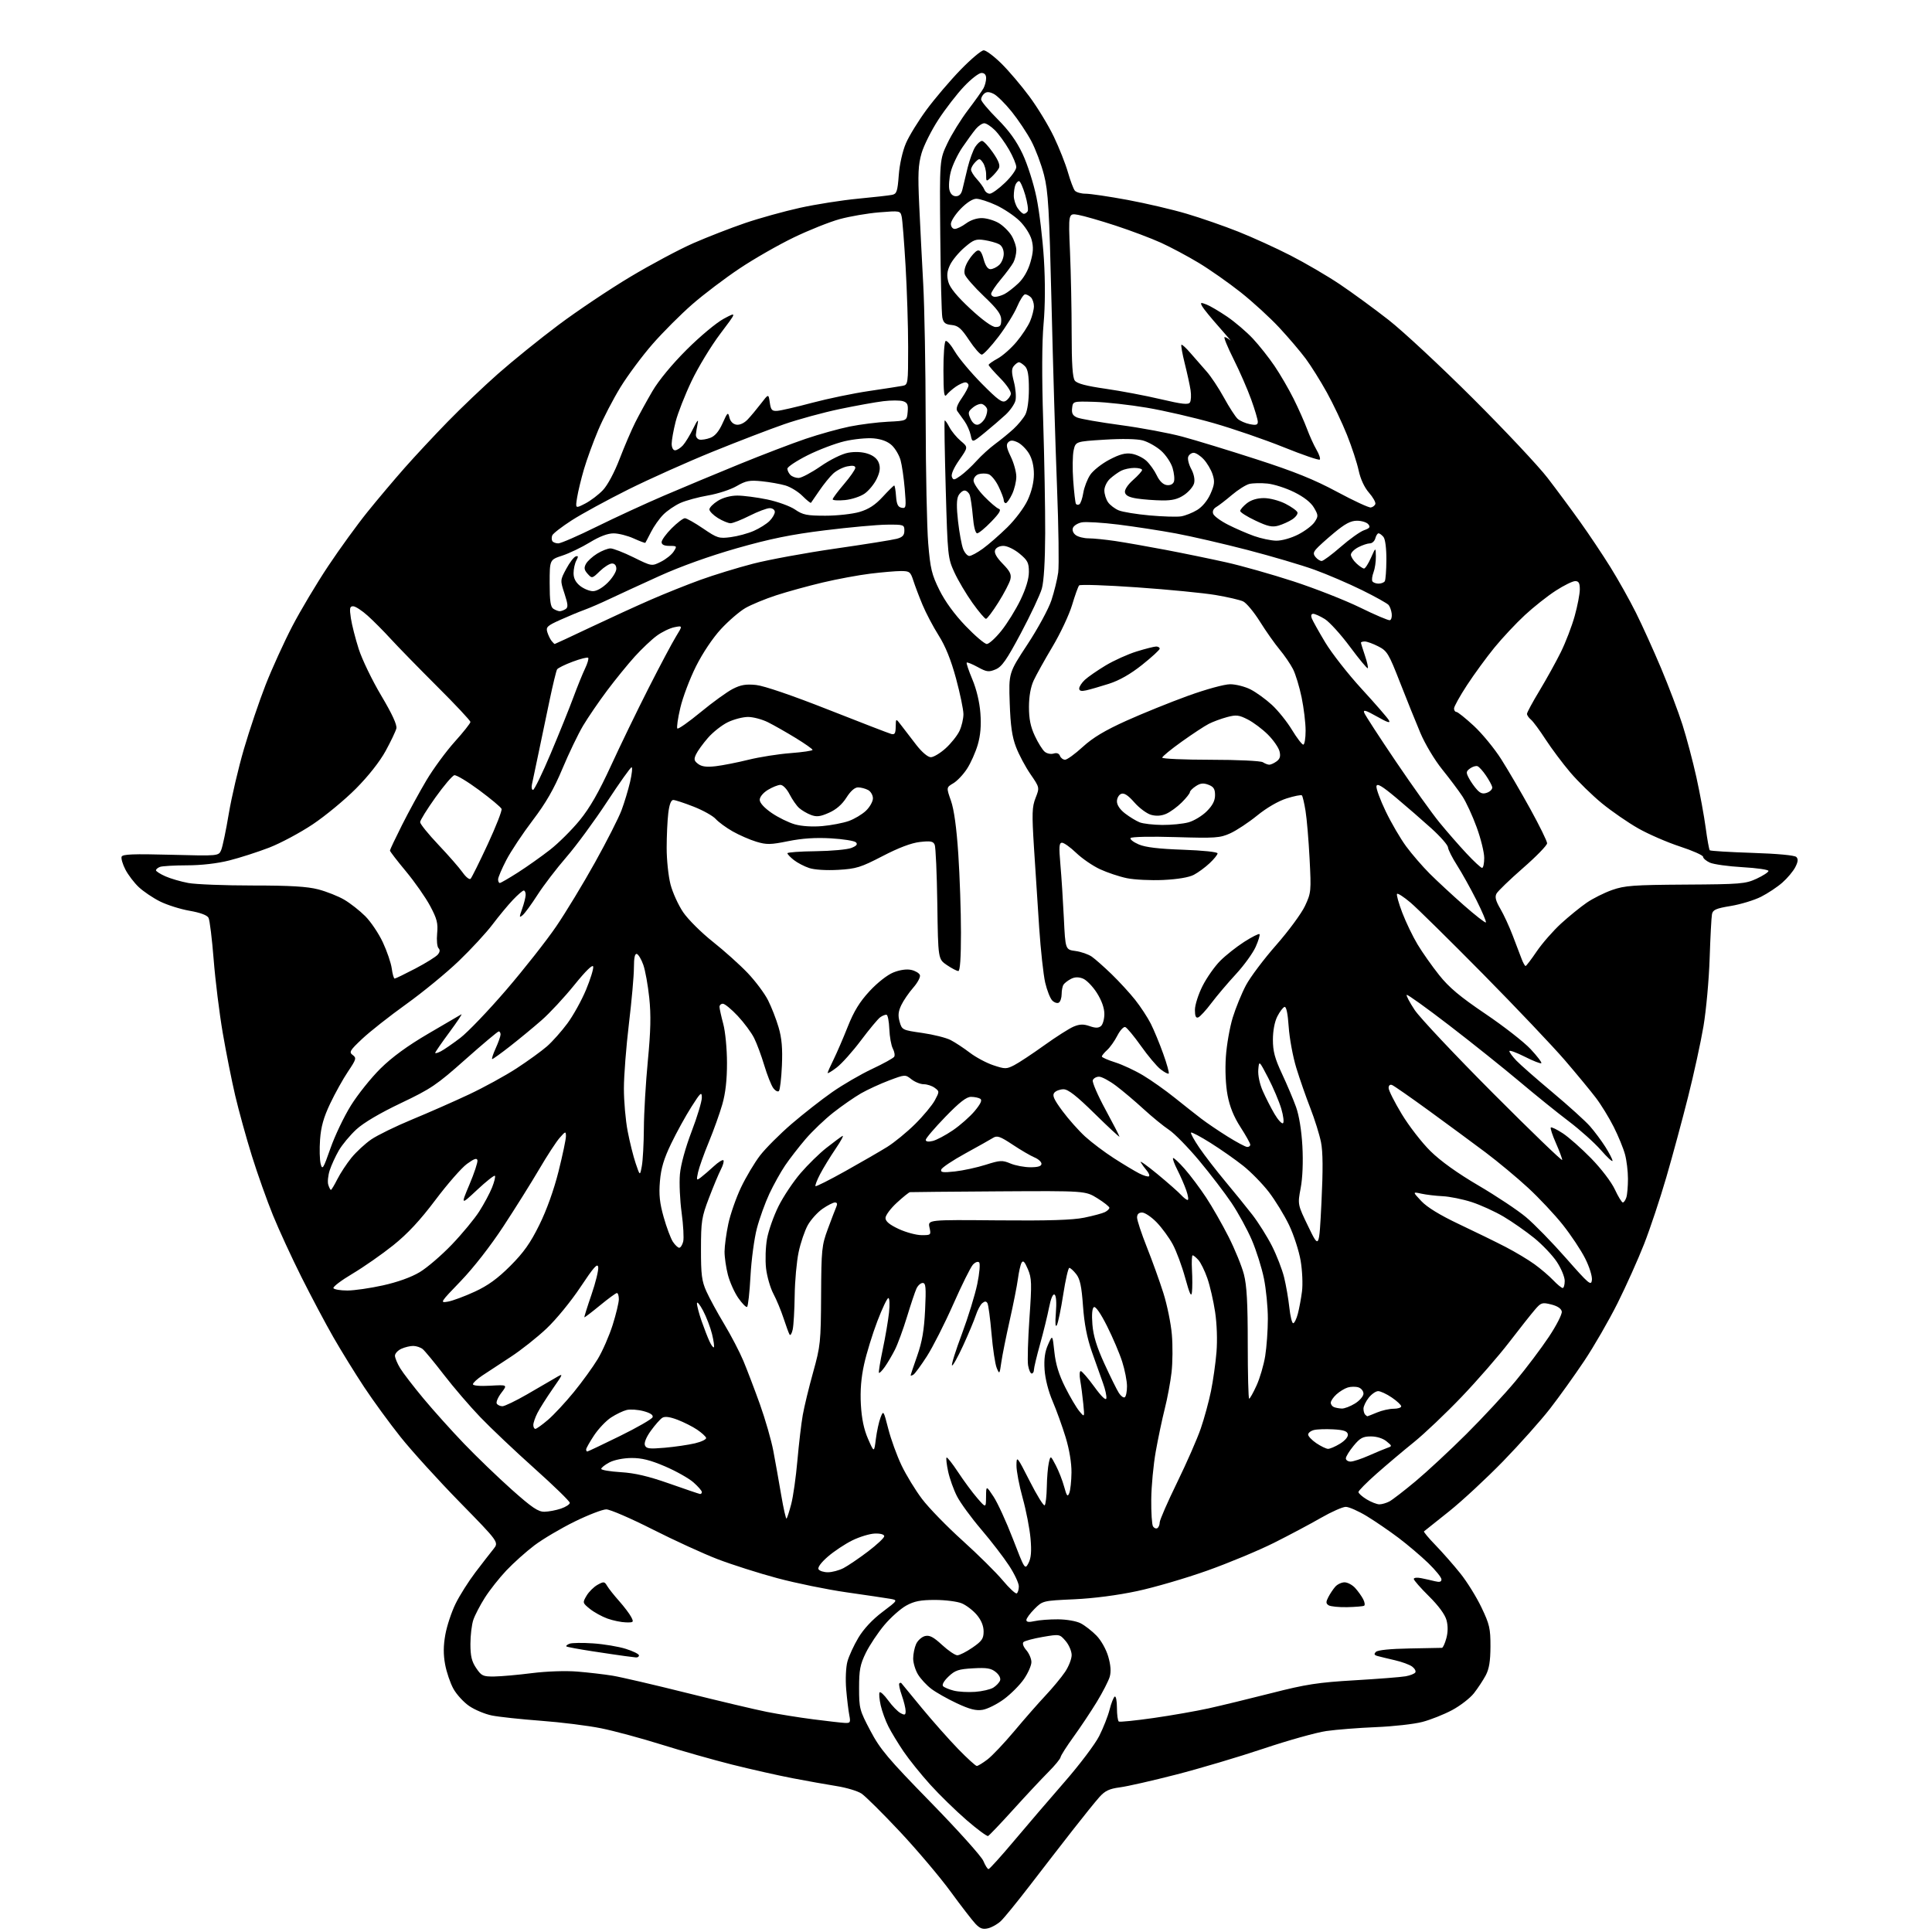 <?xml version="1.0" encoding="UTF-8" standalone="no"?>
<svg 
  version="1.1" 
  xmlns="http://www.w3.org/2000/svg" 
  xmlns:xlink="http://www.w3.org/1999/xlink" 
  xmlns:svg="http://www.w3.org/2000/svg"
  xmlns:rdf="http://www.w3.org/1999/02/22-rdf-syntax-ns#"
  xmlns:cc="http://creativecommons.org/ns#"
  xmlns:dc="http://purl.org/dc/elements/1.1/"
  viewBox="0 0 768 768"
  width="768"
  height="768"
>
<style>svg {background-color: white; }</style>"
<path stroke="none" fill="black" fill-rule="evenodd" d="M392.80,766.52C390.71,767.04 389.58,766.65 387.80,764.79C386.54,763.46 382.07,757.68 377.88,751.94C373.69,746.20 364.63,735.49 357.76,728.15C350.88,720.81 343.99,713.98 342.44,712.96C340.90,711.95 336.45,710.61 332.57,710.00C328.68,709.38 320.77,707.97 315.00,706.86C309.23,705.75 298.43,703.31 291.00,701.45C283.57,699.58 270.98,696.01 263.00,693.51C255.03,691.01 244.22,688.09 239.00,687.03C233.78,685.97 222.97,684.62 215.00,684.03C207.03,683.43 198.25,682.49 195.50,681.93C192.75,681.37 188.70,679.67 186.50,678.16C184.30,676.65 181.48,673.57 180.24,671.32C178.99,669.07 177.51,664.71 176.94,661.63C176.21,657.66 176.23,654.21 177.03,649.77C177.65,646.32 179.48,640.80 181.10,637.50C182.72,634.20 186.28,628.58 189.00,625.00C191.72,621.42 194.94,617.28 196.15,615.78C198.34,613.06 198.34,613.06 182.79,597.17C174.23,588.42 163.63,576.75 159.24,571.24C154.84,565.72 148.31,556.77 144.73,551.35C141.15,545.93 135.65,537.03 132.52,531.57C129.39,526.11 123.69,515.36 119.84,507.68C115.99,500.00 110.90,488.95 108.52,483.11C106.14,477.27 102.36,466.65 100.13,459.50C97.90,452.35 94.92,441.56 93.50,435.52C92.09,429.48 89.85,418.23 88.53,410.52C87.21,402.81 85.59,389.75 84.94,381.50C84.29,373.25 83.37,365.76 82.90,364.86C82.35,363.80 79.66,362.80 75.38,362.05C71.72,361.42 66.42,359.74 63.61,358.34C60.80,356.94 57.00,354.37 55.16,352.64C53.33,350.92 50.93,347.77 49.84,345.65C48.75,343.54 48.08,341.24 48.35,340.54C48.72,339.56 53.08,339.39 67.87,339.78C86.92,340.28 86.92,340.28 87.93,337.89C88.48,336.58 89.84,330.10 90.94,323.49C92.05,316.88 94.76,305.27 96.98,297.69C99.20,290.10 103.08,278.63 105.60,272.20C108.12,265.76 112.88,255.32 116.16,249.00C119.45,242.68 125.89,231.88 130.48,225.00C135.06,218.12 142.08,208.45 146.08,203.50C150.07,198.55 156.71,190.68 160.84,186.00C164.97,181.32 172.66,173.08 177.93,167.67C183.19,162.26 192.22,153.66 198.00,148.56C203.78,143.46 214.57,134.73 222.00,129.17C229.43,123.60 242.27,115.00 250.53,110.06C258.80,105.11 270.11,99.08 275.66,96.65C281.22,94.22 290.43,90.64 296.13,88.69C301.83,86.74 311.68,84.01 318.00,82.61C324.32,81.22 334.68,79.59 341.00,78.99C347.32,78.39 353.45,77.70 354.60,77.46C356.45,77.09 356.78,76.13 357.27,69.66C357.60,65.31 358.77,60.09 360.12,56.95C361.38,54.02 365.09,47.99 368.36,43.56C371.64,39.13 377.70,32.01 381.83,27.75C385.97,23.49 390.11,20.00 391.04,20.00C391.97,20.00 395.11,22.35 398.03,25.22C400.95,28.09 405.98,34.00 409.20,38.36C412.43,42.71 416.81,49.92 418.94,54.39C421.07,58.85 423.58,65.20 424.52,68.50C425.47,71.80 426.69,75.06 427.24,75.75C427.79,76.44 429.73,77.00 431.56,77.00C433.38,77.00 440.86,78.11 448.18,79.46C455.51,80.82 466.12,83.30 471.76,84.98C477.41,86.65 486.63,89.86 492.26,92.10C497.89,94.34 507.23,98.59 513.00,101.55C518.77,104.50 527.55,109.63 532.50,112.94C537.44,116.26 546.22,122.67 552.00,127.19C557.77,131.71 572.89,145.78 585.58,158.45C598.28,171.13 611.61,185.32 615.20,190.00C618.80,194.68 624.63,202.55 628.16,207.50C631.70,212.45 637.11,220.55 640.19,225.50C643.27,230.45 647.83,238.58 650.31,243.56C652.80,248.54 657.30,258.49 660.32,265.66C663.34,272.84 667.16,282.93 668.81,288.10C670.46,293.27 672.95,302.68 674.35,309.00C675.75,315.32 677.40,324.32 678.03,329.00C678.65,333.67 679.39,337.72 679.66,338.00C679.94,338.27 687.54,338.74 696.56,339.03C706.51,339.35 713.39,339.99 714.06,340.66C714.87,341.47 714.76,342.57 713.64,344.74C712.79,346.37 710.49,349.12 708.51,350.85C706.54,352.59 702.73,355.12 700.04,356.48C697.35,357.84 691.96,359.48 688.06,360.13C682.14,361.10 680.89,361.65 680.54,363.40C680.31,364.55 679.89,372.48 679.61,381.00C679.33,389.52 678.22,401.68 677.15,408.00C676.08,414.32 673.33,426.93 671.04,436.00C668.76,445.07 664.87,459.46 662.39,467.97C659.92,476.47 655.95,488.41 653.57,494.48C651.19,500.56 646.44,511.15 643.01,518.02C639.58,524.88 633.61,535.23 629.75,541.00C625.89,546.77 619.76,555.33 616.13,560.00C612.50,564.67 604.13,574.05 597.54,580.84C590.94,587.62 581.26,596.61 576.02,600.80C570.79,605.00 566.30,608.57 566.06,608.74C565.82,608.91 567.89,611.40 570.68,614.27C573.46,617.15 577.90,622.19 580.53,625.49C583.17,628.78 586.94,634.86 588.91,638.99C592.12,645.70 592.50,647.36 592.48,654.50C592.46,660.35 591.95,663.44 590.59,666.00C589.56,667.92 587.46,671.11 585.91,673.09C584.36,675.06 580.45,678.08 577.21,679.81C573.98,681.53 568.67,683.64 565.42,684.49C562.16,685.35 553.88,686.28 547.00,686.56C540.12,686.84 531.24,687.54 527.25,688.11C523.27,688.68 512.02,691.83 502.25,695.11C492.49,698.38 476.85,703.03 467.50,705.43C458.15,707.84 448.11,710.12 445.18,710.50C440.97,711.06 439.27,711.86 437.04,714.35C435.49,716.08 430.71,722.00 426.42,727.50C422.12,733.00 414.46,742.90 409.38,749.51C404.30,756.11 399.10,762.49 397.82,763.68C396.54,764.88 394.29,766.15 392.80,766.52zM392.95,743.00C393.34,743.00 397.90,737.96 403.08,731.79C408.26,725.63 417.34,715.04 423.24,708.27C429.15,701.50 435.32,693.32 436.95,690.10C438.58,686.87 440.44,682.14 441.08,679.60C441.72,677.05 442.64,674.72 443.12,674.42C443.61,674.13 444.00,676.13 444.00,678.88C444.00,681.63 444.34,684.09 444.75,684.34C445.16,684.59 451.35,683.96 458.50,682.94C465.65,681.92 475.55,680.18 480.50,679.09C485.45,677.99 496.70,675.26 505.50,673.02C519.21,669.52 523.93,668.80 538.50,667.94C547.85,667.39 556.97,666.68 558.76,666.35C560.56,666.03 562.29,665.34 562.61,664.82C562.94,664.29 562.37,663.25 561.35,662.49C560.33,661.73 557.25,660.60 554.50,659.97C551.75,659.34 548.67,658.59 547.65,658.31C546.25,657.93 546.08,657.52 546.95,656.65C547.66,655.93 552.70,655.42 560.30,655.29C567.01,655.17 572.82,655.06 573.20,655.04C573.59,655.02 574.37,653.33 574.93,651.28C575.60,648.86 575.63,646.33 575.01,644.03C574.41,641.80 571.83,638.29 568.03,634.53C564.71,631.25 562.00,628.15 562.00,627.66C562.00,627.16 563.30,627.01 564.88,627.33C566.47,627.64 568.94,628.20 570.38,628.56C572.27,629.03 573.00,628.83 573.00,627.82C573.00,627.06 570.64,624.15 567.75,621.35C564.86,618.56 559.54,614.04 555.92,611.31C552.30,608.58 546.61,604.69 543.29,602.67C539.96,600.65 536.22,599.00 534.97,599.00C533.72,599.00 529.28,600.97 525.10,603.37C520.92,605.78 512.51,610.25 506.40,613.31C500.30,616.36 488.37,621.33 479.90,624.34C471.42,627.36 458.87,631.03 452.00,632.49C444.29,634.14 434.71,635.39 427.00,635.74C414.54,636.31 414.49,636.32 411.25,639.55C409.46,641.34 408.00,643.33 408.00,643.98C408.00,644.80 409.00,644.93 411.25,644.42C413.04,644.01 417.22,643.69 420.55,643.71C424.01,643.73 427.90,644.41 429.61,645.30C431.27,646.16 434.07,648.34 435.85,650.16C437.70,652.05 439.70,655.61 440.54,658.49C441.52,661.86 441.72,664.49 441.14,666.51C440.67,668.16 438.36,672.65 436.02,676.50C433.67,680.35 429.51,686.60 426.77,690.38C424.03,694.17 421.70,697.82 421.60,698.50C421.50,699.18 419.28,701.88 416.66,704.49C414.05,707.11 407.78,713.81 402.74,719.38C397.71,724.94 393.22,729.65 392.77,729.84C392.32,730.03 388.47,727.18 384.22,723.51C379.98,719.84 373.48,713.51 369.80,709.44C366.11,705.36 361.34,699.43 359.19,696.26C357.04,693.09 354.33,688.63 353.17,686.34C352.00,684.05 350.62,680.25 350.09,677.89C349.56,675.54 349.36,673.23 349.64,672.77C349.93,672.30 351.46,673.72 353.05,675.91C354.64,678.10 356.85,680.39 357.97,680.98C359.68,681.90 360.00,681.77 360.00,680.16C360.00,679.11 359.32,676.32 358.49,673.97C357.66,671.61 357.21,669.46 357.49,669.18C357.77,668.90 358.14,668.85 358.31,669.08C358.48,669.31 362.15,673.77 366.47,679.00C370.79,684.23 377.28,691.54 380.88,695.25C384.49,698.96 387.83,702.00 388.29,702.00C388.75,702.00 390.67,700.83 392.55,699.40C394.42,697.97 399.21,692.90 403.20,688.15C407.18,683.39 412.76,677.02 415.60,674.00C418.44,670.98 421.94,666.75 423.38,664.61C424.82,662.47 426.00,659.46 426.00,657.92C426.00,656.37 424.92,653.86 423.61,652.33C421.22,649.56 421.22,649.56 414.48,650.71C410.77,651.35 407.33,652.27 406.85,652.75C406.33,653.27 406.80,654.62 407.98,655.97C409.09,657.26 410.00,659.39 410.00,660.72C410.00,662.05 408.66,665.09 407.02,667.47C405.38,669.85 401.80,673.44 399.06,675.46C396.32,677.47 392.51,679.37 390.60,679.68C387.96,680.11 385.47,679.47 380.33,677.07C376.60,675.32 372.04,672.74 370.19,671.33C368.34,669.92 365.97,667.36 364.92,665.63C363.87,663.91 363.01,661.06 363.00,659.30C363.00,657.54 363.53,654.94 364.17,653.52C364.82,652.11 366.40,650.69 367.69,650.36C369.50,649.91 371.05,650.71 374.49,653.89C376.95,656.15 379.67,658.00 380.55,658.00C381.42,658.00 384.13,656.63 386.57,654.95C390.33,652.36 391.00,651.40 391.00,648.53C391.00,646.32 390.07,644.04 388.30,641.94C386.81,640.17 384.12,638.11 382.33,637.36C380.53,636.61 375.75,636.00 371.69,636.00C365.92,636.00 363.43,636.49 360.23,638.25C357.99,639.49 354.07,642.97 351.53,645.99C348.99,649.02 345.69,653.97 344.20,656.99C341.91,661.67 341.50,663.79 341.50,671.00C341.50,679.14 341.69,679.86 345.99,688.00C349.91,695.42 352.95,699.02 370.02,716.50C380.76,727.50 390.16,737.96 390.90,739.75C391.64,741.54 392.56,743.00 392.95,743.00zM335.86,684.89C338.01,684.99 338.17,684.70 337.60,681.75C337.25,679.96 336.70,675.35 336.37,671.50C336.04,667.55 336.25,662.76 336.86,660.50C337.46,658.30 339.42,654.03 341.23,651.01C343.31,647.53 346.79,643.79 350.75,640.81C357.00,636.09 357.00,636.09 353.75,635.53C351.96,635.22 344.20,634.07 336.50,632.97C328.80,631.87 316.43,629.34 309.00,627.35C301.57,625.36 290.89,621.95 285.25,619.79C279.62,617.63 267.97,612.29 259.36,607.93C250.75,603.57 242.49,600.00 241.01,600.00C239.53,600.00 233.86,602.19 228.41,604.86C222.96,607.54 215.79,611.78 212.47,614.28C209.16,616.78 204.13,621.28 201.30,624.27C198.47,627.26 194.62,632.14 192.74,635.11C190.86,638.07 188.80,642.03 188.16,643.90C187.52,645.77 187.00,650.09 187.00,653.50C187.00,658.32 187.51,660.46 189.30,663.10C191.41,666.22 192.00,666.49 196.55,666.43C199.27,666.39 206.00,665.79 211.50,665.09C217.33,664.36 224.83,664.10 229.50,664.48C233.90,664.84 240.20,665.57 243.50,666.11C246.80,666.65 260.07,669.74 273.00,672.97C285.93,676.19 300.23,679.58 304.79,680.49C309.35,681.40 317.68,682.74 323.29,683.46C328.91,684.18 334.56,684.83 335.86,684.89zM387.63,672.54C390.45,672.34 393.70,671.58 394.86,670.86C396.02,670.13 397.22,668.86 397.54,668.03C397.88,667.14 397.18,665.75 395.83,664.66C393.97,663.15 392.25,662.87 386.80,663.18C381.00,663.51 379.65,663.97 377.03,666.47C375.19,668.23 374.35,669.75 374.90,670.30C375.40,670.80 377.32,671.60 379.16,672.06C381.00,672.53 384.81,672.74 387.63,672.54zM252.75,658.85C252.06,658.77 250.15,658.53 248.50,658.32C246.85,658.11 241.01,657.25 235.53,656.41C230.04,655.57 225.37,654.70 225.13,654.47C224.90,654.24 225.48,653.75 226.41,653.40C227.34,653.04 231.56,652.98 235.80,653.27C240.03,653.56 245.86,654.53 248.75,655.44C251.64,656.34 254.00,657.51 254.00,658.04C254.00,658.57 253.44,658.93 252.75,658.85zM248.79,644.92C246.98,644.88 243.70,644.20 241.50,643.42C239.30,642.63 236.15,640.90 234.50,639.57C231.56,637.19 231.53,637.10 233.16,634.33C234.07,632.77 236.03,630.83 237.51,630.00C240.00,628.62 240.30,628.65 241.35,630.43C241.98,631.50 244.12,634.20 246.11,636.43C248.09,638.67 250.25,641.51 250.89,642.75C252.00,644.87 251.88,645.00 248.79,644.92zM535.50,638.87C532.20,638.94 528.89,638.60 528.15,638.13C527.05,637.42 527.03,636.80 528.03,634.88C528.70,633.57 529.94,631.71 530.78,630.75C531.62,629.79 533.29,629.00 534.48,629.00C535.67,629.00 537.57,630.01 538.70,631.25C539.83,632.49 541.26,634.49 541.88,635.69C542.50,636.89 542.67,638.07 542.25,638.31C541.84,638.54 538.80,638.80 535.50,638.87zM404.17,633.39C404.63,633.11 405.00,631.85 405.00,630.60C405.00,629.34 403.27,625.65 401.15,622.41C399.04,619.16 394.05,612.67 390.07,608.00C386.08,603.33 381.73,597.37 380.41,594.77C379.08,592.17 377.50,587.75 376.90,584.95C376.30,582.15 376.01,579.65 376.27,579.40C376.52,579.15 378.58,581.77 380.86,585.22C383.13,588.67 386.55,593.30 388.46,595.50C391.92,599.50 391.92,599.50 391.97,595.00C392.01,590.50 392.01,590.50 394.93,594.91C396.54,597.34 400.01,604.89 402.63,611.69C407.35,623.93 407.42,624.04 408.84,621.35C409.88,619.35 410.10,616.73 409.65,611.56C409.31,607.68 407.91,600.45 406.53,595.50C405.15,590.55 404.04,584.70 404.06,582.50C404.10,578.61 404.25,578.79 409.34,588.80C412.21,594.46 414.89,598.78 415.28,598.38C415.68,597.99 416.05,594.70 416.12,591.08C416.18,587.46 416.54,583.15 416.92,581.50C417.60,578.50 417.60,578.50 419.70,582.51C420.85,584.71 422.35,588.53 423.02,591.01C424.05,594.76 424.39,595.17 425.06,593.50C425.50,592.40 425.89,588.74 425.93,585.36C425.97,581.56 425.09,576.23 423.61,571.36C422.29,567.04 419.96,560.58 418.43,557.00C416.76,553.13 415.47,548.07 415.24,544.50C414.96,540.22 415.35,537.35 416.62,534.50C418.39,530.50 418.39,530.50 419.13,537.42C419.65,542.30 420.92,546.44 423.42,551.42C425.37,555.32 427.91,559.62 429.07,561.00C431.16,563.50 431.16,563.50 430.62,558.00C430.32,554.98 429.78,550.81 429.41,548.75C429.04,546.69 429.13,545.01 429.62,545.03C430.10,545.05 432.52,547.84 434.99,551.24C437.82,555.14 439.60,556.85 439.79,555.86C439.95,555.00 439.37,552.31 438.49,549.90C437.60,547.48 435.61,541.86 434.06,537.42C432.10,531.79 431.02,526.24 430.51,519.16C429.95,511.34 429.33,508.42 427.82,506.50C426.74,505.12 425.50,504.00 425.07,504.00C424.64,504.00 423.55,508.76 422.65,514.58C421.75,520.39 420.61,525.88 420.11,526.77C419.53,527.81 419.39,526.02 419.73,521.84C420.05,517.76 419.85,515.03 419.20,514.62C418.55,514.22 417.72,516.17 417.02,519.74C416.40,522.91 414.80,529.46 413.45,534.29C412.10,539.13 411.00,543.74 411.00,544.54C411.00,545.35 410.60,546.00 410.11,546.00C409.63,546.00 408.98,544.54 408.68,542.75C408.38,540.96 408.63,532.52 409.22,524.00C410.19,510.07 410.13,508.10 408.59,504.50C407.30,501.48 406.68,500.87 406.07,502.00C405.63,502.82 404.99,505.69 404.64,508.36C404.29,511.04 402.82,518.46 401.38,524.86C399.94,531.26 398.43,538.75 398.04,541.50C397.35,546.34 397.30,546.41 396.21,543.79C395.59,542.31 394.66,536.15 394.14,530.11C393.62,524.07 392.89,518.63 392.51,518.01C392.01,517.20 391.46,517.21 390.46,518.03C389.71,518.65 388.57,520.81 387.91,522.83C387.25,524.85 384.97,530.28 382.85,534.91C380.72,539.53 378.74,543.07 378.44,542.77C378.13,542.47 379.91,536.81 382.39,530.20C384.86,523.59 387.60,514.69 388.48,510.43C389.38,506.07 389.70,502.30 389.22,501.82C388.73,501.33 387.64,501.74 386.72,502.76C385.82,503.76 382.30,510.85 378.90,518.54C375.50,526.22 370.80,535.48 368.46,539.13C366.11,542.78 363.70,546.07 363.10,546.44C362.49,546.81 362.00,546.95 362.00,546.73C362.00,546.52 363.17,543.01 364.61,538.93C366.56,533.38 367.35,528.78 367.74,520.75C368.17,511.73 368.02,510.00 366.79,510.00C365.98,510.00 364.86,511.01 364.30,512.25C363.73,513.49 362.04,518.55 360.53,523.50C359.02,528.45 356.87,534.30 355.76,536.50C354.65,538.70 352.85,541.76 351.76,543.31C350.67,544.85 349.61,545.94 349.40,545.73C349.19,545.52 349.86,541.33 350.90,536.42C351.94,531.52 353.06,524.91 353.40,521.75C353.74,518.59 353.62,516.00 353.14,516.00C352.66,516.00 350.68,520.16 348.74,525.25C346.80,530.34 344.44,538.03 343.49,542.34C342.31,547.69 341.90,552.78 342.21,558.34C342.53,563.97 343.41,568.20 345.07,572.00C347.48,577.50 347.48,577.50 348.17,571.99C348.56,568.96 349.39,565.13 350.03,563.49C351.17,560.55 351.22,560.63 353.11,568.00C354.16,572.12 356.53,578.65 358.37,582.50C360.21,586.35 363.88,592.37 366.54,595.88C369.19,599.39 376.42,606.82 382.59,612.38C388.76,617.95 395.96,625.07 398.58,628.20C401.20,631.34 403.72,633.67 404.17,633.39zM329.11,625.00C330.75,625.00 333.54,624.26 335.30,623.35C337.05,622.44 341.42,619.48 345.00,616.77C348.57,614.06 351.50,611.32 351.50,610.67C351.50,609.97 350.03,609.54 347.80,609.61C345.76,609.67 341.71,610.90 338.80,612.33C335.88,613.77 331.51,616.68 329.08,618.79C326.38,621.14 324.94,623.09 325.39,623.82C325.79,624.47 327.46,625.00 329.11,625.00zM460.07,607.46C460.58,607.14 461.00,606.12 461.00,605.18C461.00,604.24 464.11,597.11 467.91,589.33C471.71,581.55 475.95,571.88 477.33,567.84C478.72,563.81 480.54,557.12 481.38,553.00C482.22,548.88 483.21,541.90 483.57,537.50C483.96,532.74 483.74,526.26 483.02,521.50C482.36,517.10 480.97,511.07 479.93,508.11C478.90,505.14 477.29,501.88 476.37,500.86C475.45,499.84 474.42,499.00 474.10,499.00C473.77,499.00 473.65,501.63 473.83,504.85C474.01,508.06 474.01,512.00 473.82,513.60C473.56,515.81 472.93,514.49 471.14,508.00C469.86,503.32 467.63,497.32 466.19,494.65C464.75,491.99 461.87,488.05 459.79,485.90C457.71,483.76 455.10,482.00 454.00,482.00C452.67,482.00 452.00,482.67 452.00,483.98C452.00,485.07 453.75,490.36 455.88,495.73C458.02,501.10 460.98,509.32 462.46,514.00C463.94,518.67 465.46,526.10 465.83,530.50C466.21,534.90 466.15,541.65 465.71,545.50C465.27,549.35 464.06,555.88 463.01,560.00C461.97,564.12 460.36,571.77 459.43,577.00C458.50,582.23 457.69,590.77 457.64,596.00C457.58,601.23 457.90,606.07 458.34,606.77C458.78,607.46 459.56,607.77 460.07,607.46zM312.67,603.67C312.92,603.41 313.76,600.82 314.52,597.91C315.29,595.00 316.40,587.19 316.98,580.56C317.57,573.93 318.52,565.80 319.11,562.50C319.69,559.20 321.54,551.55 323.23,545.50C326.14,535.05 326.30,533.53 326.40,515.00C326.50,496.64 326.65,495.09 329.09,488.50C330.51,484.65 332.02,480.71 332.44,479.75C332.96,478.58 332.78,478.00 331.91,478.00C331.19,478.00 328.98,479.13 326.98,480.51C324.99,481.90 322.35,484.81 321.13,486.98C319.91,489.15 318.26,493.99 317.47,497.72C316.68,501.45 315.97,509.23 315.90,515.00C315.82,520.77 315.47,526.85 315.11,528.50C314.75,530.15 314.19,531.05 313.86,530.50C313.53,529.95 312.46,527.02 311.47,524.00C310.48,520.98 308.67,516.61 307.44,514.30C306.21,511.98 304.90,507.44 304.52,504.20C304.15,500.97 304.32,495.66 304.91,492.41C305.50,489.16 307.55,483.35 309.47,479.50C311.38,475.65 315.33,469.74 318.23,466.36C321.13,462.99 325.75,458.46 328.50,456.31C331.25,454.15 334.10,452.03 334.83,451.59C335.57,451.14 334.37,453.42 332.18,456.64C329.99,459.86 327.20,464.43 325.98,466.79C324.75,469.15 323.94,471.28 324.17,471.51C324.41,471.74 329.75,469.05 336.05,465.53C342.35,462.01 349.82,457.69 352.66,455.93C355.50,454.16 360.50,450.07 363.77,446.83C367.04,443.59 370.57,439.34 371.61,437.40C373.47,433.92 373.47,433.84 371.56,432.43C370.49,431.64 368.54,431.00 367.22,431.00C365.90,431.00 363.69,430.12 362.32,429.04C359.84,427.09 359.82,427.09 353.43,429.49C349.91,430.82 344.88,433.13 342.26,434.63C339.64,436.14 334.72,439.55 331.33,442.21C327.93,444.87 322.95,449.62 320.25,452.77C317.55,455.92 313.89,460.65 312.11,463.27C310.33,465.89 307.51,470.97 305.83,474.55C304.16,478.12 301.93,484.30 300.88,488.28C299.83,492.25 298.68,500.80 298.33,507.29C297.98,513.77 297.37,519.27 296.97,519.52C296.57,519.76 295.00,518.16 293.47,515.96C291.94,513.75 290.09,509.61 289.35,506.76C288.61,503.90 288.01,499.75 288.02,497.53C288.03,495.31 288.70,490.36 289.51,486.53C290.32,482.69 292.60,476.17 294.56,472.03C296.53,467.90 299.94,462.17 302.15,459.30C304.37,456.43 309.99,450.81 314.65,446.79C319.32,442.78 326.59,437.08 330.82,434.13C335.04,431.18 342.17,427.04 346.66,424.93C351.15,422.82 355.11,420.64 355.46,420.07C355.81,419.50 355.56,418.05 354.92,416.84C354.27,415.63 353.64,412.14 353.52,409.07C353.40,406.01 352.90,403.44 352.40,403.37C351.91,403.30 350.78,403.75 349.91,404.37C349.03,404.99 345.59,409.12 342.27,413.54C338.96,417.96 334.61,422.82 332.62,424.34C330.63,425.86 329.00,426.84 329.00,426.52C329.00,426.20 330.05,423.81 331.34,421.22C332.62,418.62 335.17,412.74 336.99,408.14C339.45,401.96 341.72,398.26 345.67,393.99C348.79,390.62 352.74,387.52 355.15,386.56C357.69,385.54 360.41,385.15 362.21,385.55C363.82,385.90 365.38,386.82 365.67,387.59C365.97,388.36 364.78,390.62 363.03,392.61C361.29,394.60 359.14,397.73 358.27,399.56C357.07,402.08 356.91,403.70 357.62,406.18C358.55,409.41 358.72,409.49 366.60,410.61C371.01,411.24 376.09,412.51 377.89,413.44C379.69,414.37 383.12,416.63 385.53,418.47C387.93,420.30 392.14,422.55 394.88,423.46C399.55,425.01 400.08,425.01 403.19,423.41C405.01,422.47 410.37,418.93 415.09,415.54C419.81,412.15 425.09,408.79 426.81,408.08C429.20,407.09 430.69,407.05 433.12,407.89C435.45,408.71 436.65,408.70 437.65,407.88C438.39,407.26 439.00,405.10 439.00,403.07C439.00,400.70 437.93,397.71 436.01,394.67C434.36,392.08 431.86,389.52 430.44,388.98C428.67,388.30 427.19,388.36 425.68,389.15C424.48,389.78 423.17,390.79 422.77,391.40C422.36,392.00 422.02,393.71 422.02,395.19C422.01,396.67 421.51,398.19 420.90,398.56C420.30,398.93 419.13,398.56 418.30,397.73C417.47,396.90 416.20,393.69 415.48,390.61C414.77,387.52 413.69,377.68 413.09,368.75C412.49,359.81 411.56,345.48 411.02,336.90C410.17,323.33 410.25,320.77 411.66,317.18C413.28,313.06 413.28,313.06 409.63,307.75C407.62,304.84 405.04,299.99 403.89,296.98C402.31,292.86 401.69,288.51 401.38,279.50C400.97,267.50 400.97,267.50 408.43,256.16C412.54,249.92 416.82,242.04 417.94,238.66C419.06,235.27 420.28,230.29 420.65,227.59C421.02,224.89 420.80,209.59 420.18,193.59C419.55,177.59 418.57,144.84 418.00,120.82C417.09,83.03 416.69,76.10 415.00,69.50C413.93,65.31 411.64,59.24 409.93,56.02C408.21,52.80 404.70,47.54 402.12,44.34C399.54,41.14 396.34,37.98 395.01,37.32C393.27,36.45 392.21,36.41 391.29,37.18C390.58,37.76 390.00,38.82 390.00,39.53C390.00,40.24 392.93,43.74 396.51,47.32C401.08,51.89 404.06,56.02 406.49,61.17C408.42,65.24 410.88,72.94 412.02,78.50C413.16,84.00 414.48,95.03 414.97,103.00C415.53,112.19 415.48,121.63 414.83,128.79C414.18,136.07 414.12,149.76 414.68,167.29C415.15,182.26 415.51,202.38 415.48,212.00C415.44,223.08 414.95,231.15 414.14,234.00C413.43,236.47 409.69,244.42 405.84,251.66C400.13,262.39 398.26,265.06 395.75,266.10C393.04,267.23 392.21,267.12 388.68,265.18C386.48,263.98 384.50,263.17 384.28,263.39C384.06,263.60 385.08,266.62 386.53,270.08C388.17,273.97 389.39,279.09 389.72,283.49C390.09,288.44 389.77,292.26 388.67,296.05C387.79,299.05 385.88,303.35 384.40,305.61C382.93,307.88 380.48,310.47 378.94,311.37C376.16,313.02 376.16,313.02 378.02,318.31C379.25,321.82 380.24,328.97 380.94,339.54C381.52,348.30 382.00,362.34 382.00,370.73C382.00,380.76 381.64,386.00 380.95,386.00C380.37,386.00 378.32,384.93 376.40,383.63C372.91,381.26 372.91,381.26 372.60,359.38C372.42,347.35 371.96,336.74 371.56,335.81C370.96,334.41 369.93,334.22 365.66,334.70C362.26,335.09 357.21,337.00 350.84,340.31C342.16,344.81 340.38,345.37 333.22,345.78C328.51,346.05 323.81,345.76 321.69,345.06C319.73,344.42 316.97,342.98 315.56,341.87C314.15,340.76 313.00,339.55 313.01,339.18C313.01,338.80 318.07,338.44 324.26,338.37C330.44,338.29 336.81,337.71 338.41,337.08C340.51,336.25 341.02,335.62 340.24,334.84C339.65,334.25 335.16,333.53 330.26,333.25C324.18,332.90 318.84,333.26 313.34,334.37C306.31,335.80 304.73,335.82 300.67,334.60C298.11,333.83 293.88,331.98 291.26,330.50C288.64,329.01 285.60,326.78 284.50,325.55C283.40,324.32 279.46,322.12 275.74,320.66C272.02,319.20 268.37,318.00 267.63,318.00C266.75,318.00 266.06,319.82 265.65,323.25C265.30,326.14 265.01,332.34 265.01,337.04C265.00,341.74 265.69,348.26 266.53,351.54C267.38,354.82 269.66,359.83 271.60,362.67C273.54,365.51 278.83,370.77 283.35,374.35C287.87,377.93 294.08,383.50 297.16,386.73C300.25,389.96 303.91,394.85 305.30,397.60C306.69,400.34 308.59,405.22 309.52,408.44C310.77,412.72 311.12,416.79 310.82,423.61C310.59,428.73 310.06,433.28 309.62,433.71C309.19,434.14 308.18,433.60 307.37,432.50C306.57,431.40 304.97,427.35 303.81,423.50C302.66,419.65 300.84,414.75 299.76,412.61C298.69,410.47 295.77,406.53 293.27,403.86C290.77,401.19 288.11,399.00 287.36,399.00C286.61,399.00 286.01,399.56 286.01,400.25C286.02,400.94 286.69,403.98 287.50,407.00C288.33,410.10 288.98,416.87 288.99,422.50C289.00,429.31 288.40,434.58 287.13,439.00C286.11,442.58 283.69,449.32 281.76,454.00C279.82,458.68 277.91,464.07 277.49,465.98C276.78,469.27 276.84,469.38 278.62,468.03C279.65,467.25 281.96,465.26 283.74,463.62C285.51,461.98 287.23,460.90 287.56,461.23C287.88,461.55 287.43,463.20 286.55,464.90C285.67,466.60 283.54,471.71 281.81,476.25C278.92,483.82 278.66,485.49 278.65,496.50C278.63,506.66 278.96,509.24 280.79,513.32C281.98,515.97 285.16,521.82 287.87,526.32C290.58,530.82 294.02,537.42 295.52,541.00C297.01,544.58 299.97,552.34 302.09,558.25C304.20,564.16 306.60,572.48 307.41,576.75C308.21,581.01 309.63,588.92 310.54,594.31C311.46,599.71 312.41,603.92 312.67,603.67zM216.43,600.94C218.12,600.91 221.07,600.35 223.00,599.69C224.93,599.04 226.50,598.00 226.50,597.40C226.50,596.79 220.20,590.66 212.50,583.77C204.80,576.88 195.10,567.70 190.95,563.37C186.79,559.04 180.27,551.45 176.46,546.50C172.65,541.55 168.85,536.95 168.02,536.28C167.18,535.61 165.51,535.05 164.30,535.03C163.09,535.01 160.95,535.52 159.55,536.16C158.15,536.80 157.00,538.04 157.00,538.91C157.01,539.78 157.94,542.03 159.08,543.90C160.22,545.78 164.38,551.18 168.31,555.90C172.24,560.63 179.52,568.73 184.48,573.90C189.44,579.07 197.97,587.28 203.43,592.15C211.47,599.31 213.95,600.99 216.43,600.94zM548.32,598.00C549.31,598.00 551.11,597.48 552.32,596.84C553.52,596.19 558.22,592.57 562.77,588.77C567.31,584.98 576.35,576.58 582.85,570.11C589.36,563.63 598.17,554.14 602.43,549.02C606.70,543.89 612.66,535.98 615.68,531.44C618.72,526.88 621.02,522.36 620.83,521.34C620.60,520.16 619.10,519.16 616.62,518.54C613.01,517.65 612.58,517.79 610.13,520.65C608.68,522.33 604.07,528.16 599.89,533.60C595.70,539.05 587.19,548.82 580.97,555.32C574.76,561.82 566.26,569.89 562.09,573.26C557.91,576.62 551.24,582.26 547.25,585.78C543.26,589.30 540.00,592.60 540.00,593.10C540.00,593.61 541.46,594.92 543.25,596.01C545.04,597.10 547.32,597.99 548.32,598.00zM278.25,593.88C278.66,593.95 279.00,593.60 279.00,593.10C279.00,592.61 277.49,590.88 275.64,589.25C273.79,587.63 268.72,584.78 264.39,582.92C258.52,580.41 255.09,579.55 251.00,579.58C247.80,579.60 244.14,580.34 242.25,581.33C240.46,582.28 239.00,583.43 239.00,583.90C239.00,584.36 242.49,584.95 246.75,585.21C252.35,585.55 257.69,586.80 266.00,589.72C272.32,591.94 277.84,593.82 278.25,593.88zM536.88,581.00C537.91,581.00 541.18,579.93 544.13,578.62C547.08,577.32 550.40,575.93 551.50,575.55C553.44,574.87 553.43,574.80 551.14,572.93C549.73,571.77 547.25,571.00 544.96,571.00C541.77,571.00 540.64,571.61 538.07,574.73C536.38,576.78 535.00,579.03 535.00,579.73C535.00,580.43 535.85,581.00 536.88,581.00zM233.45,577.00C233.69,577.00 239.52,574.24 246.39,570.86C253.27,567.48 259.13,564.11 259.41,563.38C259.75,562.50 258.55,561.69 255.82,560.95C253.57,560.35 250.55,560.14 249.12,560.49C247.68,560.84 244.88,562.18 242.90,563.48C240.92,564.77 237.88,567.97 236.15,570.59C234.42,573.20 233.00,575.72 233.00,576.17C233.00,576.63 233.20,577.00 233.45,577.00zM264.24,575.50C268.23,575.15 273.65,574.36 276.27,573.74C278.89,573.12 280.88,572.14 280.69,571.56C280.50,570.98 278.89,569.51 277.11,568.31C275.34,567.11 271.84,565.34 269.33,564.38C266.25,563.21 264.30,562.95 263.27,563.60C262.44,564.12 260.41,566.42 258.75,568.71C256.92,571.23 255.98,573.51 256.36,574.50C256.89,575.88 258.09,576.03 264.24,575.50zM527.88,575.94C528.64,575.97 530.80,575.05 532.68,573.89C534.74,572.61 535.98,571.12 535.79,570.14C535.56,568.91 534.13,568.42 530.04,568.19C527.05,568.02 523.57,568.14 522.30,568.46C521.04,568.78 520.01,569.59 520.01,570.27C520.02,570.95 521.48,572.48 523.26,573.69C525.04,574.89 527.12,575.90 527.88,575.94zM212.82,568.00C213.27,568.00 215.52,566.39 217.82,564.42C220.12,562.46 224.74,557.49 228.10,553.38C231.45,549.28 235.74,543.35 237.63,540.21C239.52,537.07 242.18,530.99 243.54,526.70C244.89,522.41 246.00,517.79 246.00,516.45C246.00,515.10 245.65,514.00 245.23,514.00C244.81,514.00 241.78,516.22 238.49,518.93C235.20,521.63 232.42,523.75 232.30,523.64C232.19,523.52 233.45,519.48 235.11,514.67C236.77,509.85 237.98,504.92 237.80,503.71C237.54,501.98 236.03,503.68 230.78,511.58C227.06,517.20 221.07,524.52 217.26,528.11C213.50,531.66 207.07,536.75 202.96,539.42C198.86,542.10 193.81,545.41 191.75,546.78C189.69,548.15 188.00,549.71 188.00,550.25C188.00,550.83 190.80,551.07 194.88,550.84C201.76,550.45 201.76,550.45 199.29,553.68C197.94,555.46 197.12,557.38 197.47,557.96C197.83,558.53 198.84,559.00 199.72,559.00C200.60,559.00 204.96,556.90 209.41,554.34C213.86,551.78 218.98,548.81 220.79,547.73C224.08,545.79 224.08,545.79 219.67,552.14C217.24,555.64 214.52,559.94 213.63,561.70C212.73,563.46 212.00,565.60 212.00,566.45C212.00,567.30 212.37,568.00 212.82,568.00zM543.54,563.00C543.66,563.00 545.37,562.33 547.35,561.50C549.32,560.67 552.30,560.00 553.97,560.00C555.64,560.00 557.00,559.57 557.00,559.04C557.00,558.51 555.32,556.93 553.27,555.54C551.22,554.14 548.77,553.00 547.84,553.00C546.91,553.00 545.21,554.19 544.07,555.63C542.93,557.08 542.00,559.03 542.00,559.97C542.00,560.90 542.30,561.97 542.67,562.33C543.03,562.70 543.43,563.00 543.54,563.00zM533.38,559.92C534.42,559.96 536.78,559.06 538.63,557.92C540.49,556.77 542.00,555.01 542.00,553.99C542.00,552.97 541.10,551.85 540.00,551.50C538.90,551.15 536.99,551.17 535.75,551.55C534.51,551.92 532.49,553.16 531.25,554.29C530.01,555.42 529.00,556.91 529.00,557.59C529.00,558.27 529.56,559.06 530.25,559.34C530.94,559.62 532.35,559.88 533.38,559.92zM447.11,555.43C447.60,555.13 448.00,553.17 448.00,551.07C448.00,548.98 447.14,544.58 446.09,541.30C445.05,538.02 442.33,531.64 440.06,527.13C437.54,522.11 435.51,519.18 434.84,519.60C434.15,520.03 433.93,522.55 434.25,526.53C434.61,531.02 435.96,535.41 439.04,542.14C441.40,547.29 443.98,552.51 444.78,553.74C445.57,554.97 446.62,555.74 447.11,555.43zM496.56,556.00C496.86,556.00 498.19,553.64 499.50,550.75C500.82,547.86 502.37,542.58 502.94,539.00C503.51,535.42 503.99,528.77 503.99,524.21C504.00,519.65 503.29,512.45 502.43,508.21C501.57,503.97 499.41,497.10 497.63,492.95C495.85,488.79 492.22,482.16 489.58,478.22C486.93,474.28 481.14,466.70 476.70,461.38C472.26,456.07 466.85,450.54 464.67,449.11C462.50,447.67 457.97,443.97 454.61,440.89C451.25,437.80 446.33,433.64 443.67,431.64C441.02,429.64 437.97,428.00 436.89,428.00C435.82,428.00 434.70,428.63 434.40,429.40C434.10,430.17 436.37,435.41 439.43,441.05C442.49,446.69 445.00,451.54 445.00,451.84C445.00,452.13 440.56,448.02 435.14,442.69C427.94,435.61 424.60,433.00 422.76,433.00C421.38,433.00 419.73,433.62 419.11,434.37C418.22,435.44 418.92,437.02 422.32,441.62C424.71,444.85 428.77,449.42 431.33,451.77C433.90,454.12 439.04,457.99 442.75,460.38C446.46,462.77 451.00,465.50 452.84,466.44C454.68,467.38 456.44,467.89 456.75,467.58C457.07,467.27 456.64,466.22 455.81,465.26C454.98,464.29 453.92,462.83 453.44,462.01C452.97,461.19 455.99,463.34 460.16,466.78C464.33,470.23 468.54,473.94 469.52,475.03C470.51,476.11 471.67,477.00 472.11,477.00C472.55,477.00 472.30,475.27 471.55,473.15C470.81,471.04 469.22,467.39 468.03,465.06C466.84,462.72 466.06,460.61 466.31,460.36C466.55,460.11 468.61,462.03 470.89,464.61C473.16,467.19 477.02,472.33 479.46,476.04C481.90,479.74 485.93,486.81 488.42,491.73C490.91,496.66 493.63,503.33 494.47,506.56C495.62,510.95 496.00,517.90 496.00,534.21C496.00,546.19 496.25,556.00 496.56,556.00zM283.78,535.56C284.02,535.31 283.69,532.95 283.04,530.30C282.39,527.66 280.79,523.48 279.48,521.00C278.16,518.52 277.07,517.22 277.05,518.09C277.02,518.97 277.85,522.12 278.88,525.09C279.92,528.07 281.34,531.74 282.05,533.25C282.75,534.77 283.53,535.81 283.78,535.56zM514.06,526.00C514.53,526.00 515.37,524.31 515.91,522.25C516.46,520.19 517.20,516.19 517.56,513.38C517.93,510.56 517.69,505.07 517.03,501.18C516.37,497.29 514.30,490.90 512.43,486.98C510.55,483.07 506.93,477.16 504.39,473.85C501.84,470.55 497.23,465.83 494.13,463.38C491.03,460.92 485.22,456.85 481.21,454.33C477.20,451.81 473.71,449.96 473.45,450.22C473.19,450.48 474.67,453.18 476.74,456.22C478.81,459.27 483.43,465.25 487.00,469.53C490.57,473.80 495.45,479.82 497.84,482.90C500.22,485.98 503.72,491.55 505.62,495.28C507.51,499.01 509.69,504.64 510.46,507.78C511.23,510.93 512.16,516.31 512.53,519.75C512.90,523.19 513.58,526.00 514.06,526.00zM178.10,517.41C179.97,517.07 184.75,515.30 188.72,513.46C193.98,511.04 197.83,508.24 202.85,503.22C208.16,497.91 210.84,494.13 214.40,486.90C217.30,481.05 220.17,473.03 222.03,465.64C223.66,459.12 224.99,452.82 224.97,451.64C224.94,449.63 224.79,449.66 222.47,452.31C221.11,453.85 217.44,459.47 214.32,464.81C211.19,470.14 204.80,480.35 200.11,487.49C195.02,495.27 188.20,504.01 183.15,509.25C174.91,517.80 174.79,517.99 178.10,517.41zM138.07,513.00C140.79,513.00 147.18,512.08 152.26,510.95C158.04,509.67 163.50,507.71 166.84,505.70C169.78,503.94 175.52,499.01 179.61,494.74C183.69,490.48 188.59,484.56 190.49,481.59C192.39,478.62 194.69,474.33 195.60,472.05C196.51,469.78 197.02,467.68 196.73,467.40C196.44,467.11 193.27,469.62 189.68,472.98C183.15,479.09 183.15,479.09 186.61,470.87C188.52,466.35 189.95,462.02 189.79,461.25C189.58,460.21 188.49,460.58 185.62,462.67C183.48,464.23 177.84,470.68 173.09,477.00C166.97,485.13 162.07,490.40 156.34,495.00C151.88,498.57 144.57,503.67 140.10,506.33C135.63,508.98 132.23,511.57 132.55,512.08C132.86,512.58 135.35,513.00 138.07,513.00zM621.19,512.00C621.63,512.00 622.00,510.73 622.00,509.17C622.00,507.62 620.59,504.21 618.86,501.60C617.14,499.00 613.07,494.72 609.83,492.10C606.59,489.48 601.14,485.67 597.72,483.64C594.30,481.61 588.58,479.00 585.00,477.84C581.42,476.69 576.25,475.64 573.50,475.51C570.75,475.38 566.92,474.92 565.00,474.50C561.50,473.73 561.50,473.73 565.00,477.46C567.30,479.91 572.43,483.05 580.00,486.63C586.33,489.62 594.65,493.69 598.50,495.68C602.35,497.67 607.52,500.77 610.00,502.57C612.48,504.36 615.82,507.22 617.44,508.92C619.05,510.61 620.74,512.00 621.19,512.00zM632.81,508.83C632.98,507.33 631.81,503.58 630.11,500.22C628.46,496.94 624.46,490.94 621.24,486.88C618.01,482.82 611.80,476.20 607.43,472.17C603.07,468.14 595.45,461.80 590.50,458.08C585.55,454.37 575.47,446.94 568.11,441.58C560.74,436.22 554.10,431.59 553.36,431.31C552.54,430.99 552.00,431.47 552.00,432.50C552.00,433.45 554.34,438.10 557.21,442.85C560.07,447.59 565.21,454.22 568.62,457.58C572.64,461.54 579.36,466.36 587.72,471.26C594.82,475.43 603.31,481.07 606.58,483.81C609.86,486.55 617.03,493.89 622.52,500.14C631.62,510.48 632.53,511.25 632.81,508.83zM270.00,496.00C270.53,496.00 271.24,494.90 271.58,493.55C271.91,492.21 271.63,487.04 270.96,482.08C270.28,477.11 269.97,470.22 270.28,466.77C270.61,462.99 272.46,456.25 274.92,449.81C277.16,443.94 279.00,437.86 278.99,436.31C278.98,433.82 278.51,434.23 274.84,440.00C272.56,443.57 268.95,450.14 266.81,454.58C263.88,460.65 262.77,464.39 262.33,469.59C261.88,474.93 262.23,478.21 263.83,483.86C264.97,487.90 266.61,492.28 267.47,493.60C268.34,494.92 269.48,496.00 270.00,496.00zM525.30,478.00C525.94,465.03 525.89,457.86 525.11,454.00C524.50,450.98 522.60,444.90 520.88,440.50C519.16,436.10 516.65,428.90 515.30,424.50C513.95,420.10 512.59,412.77 512.28,408.21C511.91,402.84 511.33,400.05 510.61,400.27C510.00,400.46 508.71,402.17 507.75,404.06C506.68,406.16 506.00,409.76 506.00,413.32C506.00,417.90 506.76,420.75 509.60,426.82C511.58,431.04 514.09,436.98 515.18,440.00C516.41,443.41 517.37,449.34 517.72,455.62C518.06,461.87 517.80,468.25 517.04,472.27C515.81,478.80 515.81,478.80 520.10,487.65C524.38,496.50 524.38,496.50 525.30,478.00zM366.33,490.99C370.08,491.00 370.15,490.94 369.48,487.93C368.81,484.86 368.81,484.86 396.66,485.11C416.73,485.29 426.31,485.00 431.00,484.04C434.57,483.31 438.29,482.31 439.25,481.82C440.21,481.33 441.00,480.56 441.00,480.11C441.00,479.67 438.85,477.96 436.23,476.33C431.46,473.37 431.46,473.37 396.98,473.58C378.01,473.70 362.15,473.85 361.73,473.90C361.30,473.96 358.94,475.86 356.48,478.13C354.01,480.40 352.00,483.12 352.00,484.17C352.00,485.51 353.59,486.83 357.25,488.54C360.14,489.88 364.22,490.98 366.33,490.99zM645.10,478.00C645.52,478.00 646.15,477.09 646.50,475.99C646.86,474.88 647.14,471.56 647.14,468.61C647.14,465.66 646.62,461.29 645.97,458.90C645.33,456.52 643.31,451.59 641.48,447.96C639.65,444.33 636.47,439.14 634.41,436.43C632.35,433.72 626.81,427.00 622.09,421.50C617.36,416.00 602.70,400.55 589.50,387.17C576.30,373.80 563.34,361.03 560.71,358.80C558.08,356.57 555.66,355.00 555.35,355.32C555.04,355.63 555.97,359.00 557.43,362.82C558.89,366.63 561.62,372.31 563.51,375.44C565.39,378.57 569.25,384.05 572.08,387.60C576.01,392.54 580.35,396.18 590.44,403.00C597.71,407.91 605.81,414.22 608.43,417.03C611.05,419.83 612.98,422.36 612.70,422.63C612.43,422.91 609.46,421.75 606.10,420.05C602.75,418.36 600.00,417.36 600.00,417.84C600.00,418.31 601.25,420.01 602.77,421.60C604.29,423.20 610.76,428.88 617.14,434.22C623.53,439.57 630.22,445.63 632.03,447.69C633.84,449.75 636.60,453.45 638.16,455.91C639.72,458.38 641.00,460.86 641.00,461.43C641.00,462.00 638.92,460.09 636.39,457.19C633.85,454.29 628.11,449.15 623.64,445.76C619.16,442.38 610.33,435.25 604.00,429.91C597.67,424.58 585.12,414.54 576.09,407.60C567.07,400.66 559.46,395.21 559.19,395.48C558.92,395.75 560.35,398.45 562.36,401.49C564.38,404.52 578.39,419.41 593.51,434.58C608.63,449.74 621.00,461.67 621.00,461.10C621.00,460.53 619.87,457.50 618.49,454.37C617.10,451.25 616.20,448.47 616.47,448.20C616.74,447.93 618.88,448.96 621.23,450.50C623.58,452.04 628.65,456.52 632.50,460.46C636.48,464.53 640.55,469.86 641.92,472.81C643.25,475.67 644.68,478.00 645.10,478.00zM131.55,473.00C131.77,473.00 132.92,471.09 134.10,468.75C135.28,466.41 137.79,462.59 139.68,460.25C141.58,457.92 145.13,454.63 147.58,452.94C150.04,451.26 157.32,447.70 163.77,445.03C170.22,442.37 180.37,437.90 186.33,435.10C192.28,432.31 200.84,427.62 205.34,424.69C209.85,421.75 215.29,417.81 217.44,415.93C219.60,414.04 223.25,409.93 225.57,406.79C227.89,403.65 231.21,397.65 232.95,393.47C234.69,389.28 235.98,385.13 235.81,384.25C235.61,383.23 232.91,385.85 228.28,391.58C224.32,396.48 218.47,402.78 215.28,405.56C212.10,408.35 206.51,412.96 202.87,415.81C199.22,418.67 195.98,421.00 195.67,421.00C195.35,421.00 195.97,419.09 197.03,416.75C198.09,414.41 198.97,411.94 198.98,411.25C198.99,410.56 198.66,410.01 198.25,410.01C197.84,410.02 191.88,415.03 185.00,421.14C173.60,431.28 171.34,432.81 159.36,438.51C151.05,442.46 144.54,446.30 141.65,448.96C139.14,451.28 136.00,455.05 134.68,457.34C133.35,459.63 131.73,463.18 131.06,465.23C130.40,467.29 130.14,469.88 130.50,470.98C130.85,472.09 131.32,473.00 131.55,473.00zM255.14,463.50C255.55,461.30 255.91,454.55 255.95,448.50C255.98,442.45 256.69,430.37 257.53,421.65C258.67,409.77 258.81,403.51 258.09,396.65C257.56,391.62 256.50,385.73 255.73,383.56C254.97,381.39 253.81,379.44 253.17,379.22C252.37,378.96 252.00,380.66 251.99,384.67C251.99,387.88 251.09,397.93 250.00,407.00C248.91,416.07 248.01,427.62 248.01,432.66C248.00,437.70 248.67,445.34 249.50,449.64C250.32,453.94 251.76,459.72 252.70,462.48C254.40,467.50 254.40,467.50 255.14,463.50zM379.61,465.67C382.85,465.31 388.34,464.12 391.81,463.02C397.57,461.19 398.42,461.15 401.68,462.51C403.64,463.33 407.21,464.00 409.62,464.00C412.68,464.00 414.00,463.58 414.00,462.62C414.00,461.86 412.74,460.72 411.21,460.09C409.68,459.45 405.77,457.17 402.54,455.02C397.55,451.71 396.36,451.30 394.77,452.31C393.73,452.96 388.77,455.75 383.75,458.50C378.73,461.25 374.42,464.13 374.17,464.91C373.81,466.05 374.81,466.19 379.61,465.67zM131.37,456.45C133.11,451.48 136.76,443.83 139.49,439.45C142.21,435.08 147.50,428.47 151.24,424.77C155.85,420.22 161.99,415.73 170.28,410.88C177.00,406.94 182.91,403.49 183.40,403.21C183.90,402.92 181.76,406.13 178.65,410.34C175.54,414.54 173.00,418.23 173.00,418.53C173.00,418.83 174.01,418.55 175.25,417.91C176.49,417.27 179.94,414.89 182.93,412.62C185.91,410.36 194.15,401.75 201.24,393.50C208.33,385.25 217.26,373.90 221.10,368.27C224.93,362.65 231.88,351.19 236.54,342.80C241.21,334.42 245.94,325.10 247.06,322.10C248.19,319.09 249.72,314.02 250.47,310.82C251.21,307.62 251.48,305.00 251.07,305.00C250.65,305.00 246.25,311.19 241.29,318.75C236.33,326.31 229.07,336.19 225.16,340.70C221.24,345.22 216.08,351.97 213.68,355.70C211.29,359.44 208.62,363.08 207.77,363.78C206.37,364.94 206.35,364.69 207.56,361.28C208.30,359.20 208.93,356.71 208.96,355.75C208.98,354.79 208.64,354.00 208.20,354.00C207.76,354.00 205.81,355.69 203.86,357.75C201.91,359.81 198.27,364.20 195.78,367.50C193.29,370.80 187.25,377.34 182.37,382.02C177.49,386.71 168.08,394.43 161.46,399.18C154.84,403.93 146.97,410.13 143.96,412.97C139.04,417.61 138.67,418.25 140.21,419.39C141.77,420.55 141.62,421.08 138.35,425.94C136.39,428.85 133.20,434.58 131.26,438.67C128.64,444.18 127.60,447.90 127.23,452.98C126.96,456.75 127.07,461.11 127.47,462.67C128.13,465.22 128.52,464.60 131.37,456.45zM495.75,455.93C496.44,455.97 497.00,455.57 497.00,455.03C497.00,454.50 495.25,451.37 493.12,448.06C490.46,443.95 488.84,439.96 487.98,435.39C487.21,431.34 486.95,425.35 487.30,420.11C487.61,415.38 488.85,408.35 490.03,404.50C491.22,400.65 493.58,394.87 495.28,391.67C496.98,388.46 502.39,381.26 507.31,375.67C512.23,370.07 517.38,363.07 518.76,360.11C521.19,354.90 521.25,354.26 520.58,341.34C520.20,333.98 519.48,325.43 518.97,322.34C518.47,319.25 517.82,316.48 517.52,316.18C517.22,315.89 514.51,316.42 511.49,317.37C508.16,318.42 503.55,321.09 499.75,324.18C496.31,326.97 491.49,330.16 489.04,331.26C484.96,333.11 483.13,333.23 467.28,332.76C457.44,332.46 449.73,332.63 449.41,333.14C449.11,333.64 450.58,334.78 452.68,335.68C455.35,336.82 460.64,337.45 470.25,337.78C478.15,338.06 484.00,338.67 484.00,339.23C484.00,339.76 482.57,341.53 480.82,343.16C479.08,344.80 476.27,346.86 474.57,347.75C472.64,348.77 468.13,349.53 462.44,349.80C457.46,350.03 450.94,349.71 447.94,349.09C444.95,348.47 440.15,346.87 437.27,345.53C434.39,344.20 430.14,341.28 427.82,339.05C425.50,336.82 422.96,335.00 422.18,335.00C421.01,335.00 420.90,336.50 421.53,343.75C421.96,348.56 422.57,358.12 422.90,365.00C423.50,377.50 423.50,377.50 427.53,378.04C429.74,378.33 432.66,379.35 434.01,380.29C435.35,381.23 438.90,384.37 441.88,387.25C444.86,390.14 449.07,394.72 451.23,397.44C453.39,400.16 456.19,404.43 457.46,406.94C458.72,409.45 460.95,414.82 462.40,418.89C463.86,422.95 464.84,426.49 464.58,426.75C464.32,427.01 462.86,426.25 461.33,425.05C459.81,423.85 456.29,419.67 453.53,415.76C450.76,411.86 447.96,408.49 447.30,408.27C446.65,408.05 445.23,409.59 444.16,411.68C443.09,413.78 441.26,416.36 440.11,417.40C438.95,418.45 438.00,419.61 438.00,419.97C438.00,420.34 440.37,421.38 443.28,422.30C446.18,423.21 451.21,425.56 454.46,427.52C457.72,429.48 463.33,433.45 466.94,436.35C470.55,439.25 475.30,443.00 477.50,444.68C479.70,446.37 484.43,449.57 488.00,451.80C491.57,454.03 495.06,455.89 495.75,455.93zM370.75,453.56C372.26,453.20 375.88,451.28 378.79,449.30C381.70,447.32 385.61,443.86 387.48,441.62C389.84,438.77 390.51,437.31 389.68,436.78C389.03,436.37 387.38,436.02 386.00,436.02C384.19,436.00 381.40,438.17 375.75,444.01C371.49,448.41 368.00,452.51 368.00,453.12C368.00,453.81 369.02,453.97 370.75,453.56zM510.00,446.50C510.48,446.20 510.18,443.60 509.33,440.73C508.47,437.86 506.14,432.35 504.14,428.50C500.50,421.50 500.50,421.50 500.19,425.22C500.01,427.45 500.73,430.86 501.99,433.72C503.16,436.35 505.23,440.42 506.61,442.77C507.99,445.13 509.51,446.80 510.00,446.50zM476.32,404.43C475.38,404.79 475.00,403.93 475.00,401.44C475.00,399.52 476.36,395.24 478.03,391.94C479.70,388.64 482.86,384.14 485.06,381.94C487.27,379.73 491.57,376.33 494.62,374.38C497.67,372.43 500.39,371.06 500.67,371.33C500.94,371.61 500.27,373.87 499.17,376.35C498.07,378.83 494.55,383.71 491.34,387.19C488.13,390.66 483.73,395.85 481.57,398.71C479.42,401.58 477.05,404.15 476.32,404.43zM156.88,389.00C157.22,389.00 160.93,387.20 165.12,385.01C169.31,382.81 173.32,380.32 174.03,379.46C174.89,378.43 174.98,377.58 174.31,376.91C173.76,376.36 173.51,373.72 173.77,371.06C174.16,366.99 173.72,365.25 170.99,360.14C169.21,356.79 164.88,350.61 161.38,346.39C157.87,342.17 155.00,338.45 155.01,338.11C155.01,337.77 157.16,333.23 159.79,328.00C162.42,322.77 166.80,314.75 169.52,310.17C172.25,305.59 177.30,298.71 180.74,294.88C184.18,291.06 187.00,287.51 187.00,286.99C187.00,286.47 181.01,280.08 173.68,272.78C166.36,265.47 158.11,257.02 155.35,254.00C152.59,250.97 148.45,246.81 146.16,244.75C143.87,242.69 141.27,241.00 140.38,241.00C139.03,241.00 138.89,241.76 139.48,245.75C139.87,248.36 141.28,253.88 142.60,258.00C143.92,262.12 147.94,270.45 151.54,276.50C155.91,283.86 157.90,288.19 157.56,289.57C157.28,290.71 155.35,294.75 153.28,298.54C150.95,302.78 146.41,308.54 141.49,313.49C137.08,317.93 129.36,324.31 124.34,327.67C119.31,331.03 111.49,335.21 106.96,336.96C102.43,338.70 95.29,341.00 91.11,342.05C86.40,343.24 80.01,343.98 74.33,343.98C69.29,343.99 64.45,344.27 63.58,344.61C62.71,344.94 62.00,345.55 62.00,345.96C62.00,346.36 63.69,347.44 65.75,348.35C67.81,349.27 71.92,350.46 74.89,351.01C77.85,351.55 89.34,352.00 100.43,352.00C115.41,352.00 122.11,352.40 126.54,353.55C129.82,354.41 134.46,356.25 136.85,357.65C139.25,359.06 143.00,362.00 145.20,364.20C147.40,366.40 150.55,371.08 152.19,374.60C153.84,378.12 155.43,382.80 155.73,385.00C156.02,387.20 156.54,389.00 156.88,389.00zM606.44,384.00C606.71,384.00 608.71,381.38 610.88,378.17C613.06,374.97 617.40,370.01 620.53,367.14C623.66,364.28 628.24,360.56 630.70,358.87C633.15,357.17 637.71,354.89 640.83,353.79C645.83,352.03 649.29,351.77 670.00,351.64C691.91,351.51 693.82,351.35 698.25,349.31C700.86,348.10 703.00,346.70 703.00,346.21C703.00,345.71 698.36,345.04 692.69,344.72C687.03,344.40 681.18,343.58 679.69,342.91C678.21,342.23 677.00,341.19 677.00,340.59C676.99,339.99 672.86,338.15 667.81,336.50C662.76,334.85 655.31,331.61 651.25,329.31C647.19,327.01 640.70,322.53 636.82,319.36C632.95,316.19 627.28,310.65 624.22,307.05C621.16,303.45 616.74,297.54 614.39,293.93C612.05,290.31 609.43,286.77 608.57,286.06C607.70,285.34 607.00,284.31 607.00,283.77C607.00,283.22 609.25,279.06 612.00,274.51C614.74,269.96 618.56,263.07 620.47,259.20C622.38,255.33 624.86,248.87 625.97,244.85C627.09,240.83 628.00,236.07 628.00,234.27C628.00,231.76 627.57,231.00 626.16,231.00C625.14,231.00 621.65,232.72 618.41,234.82C615.16,236.92 609.64,241.28 606.15,244.52C602.66,247.75 597.21,253.57 594.04,257.45C590.88,261.33 585.97,268.05 583.14,272.38C580.31,276.71 578.00,280.87 578.00,281.63C578.00,282.38 578.42,283.00 578.94,283.00C579.46,283.00 582.58,285.50 585.88,288.55C589.17,291.60 594.07,297.56 596.76,301.80C599.45,306.03 604.66,314.95 608.33,321.61C612.00,328.27 615.00,334.39 615.00,335.21C615.00,336.03 610.69,340.47 605.41,345.07C600.14,349.68 595.40,354.25 594.88,355.23C594.17,356.55 594.57,358.12 596.42,361.27C597.79,363.61 600.02,368.44 601.37,372.01C602.72,375.58 604.30,379.74 604.89,381.25C605.47,382.76 606.17,384.00 606.44,384.00zM590.65,366.68C590.91,366.42 589.24,362.45 586.93,357.85C584.62,353.26 581.15,347.02 579.22,344.00C577.29,340.98 575.66,337.76 575.60,336.84C575.55,335.93 572.58,332.54 569.00,329.30C565.42,326.06 559.12,320.59 555.00,317.14C549.33,312.40 547.42,311.28 547.16,312.51C546.98,313.42 548.63,317.92 550.84,322.52C553.05,327.12 556.71,333.40 558.99,336.48C561.26,339.56 565.47,344.42 568.33,347.29C571.20,350.15 577.29,355.80 581.87,359.83C586.44,363.85 590.40,366.94 590.65,366.68zM198.68,351.00C199.05,351.00 202.32,349.11 205.93,346.80C209.54,344.49 215.26,340.44 218.63,337.81C222.00,335.18 227.30,329.91 230.41,326.11C234.45,321.18 238.02,314.94 242.89,304.35C246.64,296.18 253.37,282.30 257.84,273.50C262.31,264.70 267.19,255.51 268.68,253.09C271.40,248.67 271.40,248.67 268.08,249.33C266.26,249.70 263.09,251.23 261.04,252.75C258.98,254.26 255.06,257.98 252.32,261.00C249.59,264.02 244.64,270.10 241.34,274.50C238.04,278.90 233.74,285.20 231.77,288.50C229.81,291.80 226.12,299.48 223.57,305.57C220.19,313.66 217.02,319.17 211.78,326.07C207.83,331.26 203.12,338.35 201.30,341.82C199.49,345.30 198.00,348.79 198.00,349.57C198.00,350.36 198.31,351.00 198.68,351.00zM187.07,349.33C187.52,348.87 190.58,342.71 193.87,335.63C197.15,328.55 199.64,322.21 199.38,321.55C199.13,320.89 195.12,317.54 190.48,314.10C185.83,310.66 181.39,307.99 180.60,308.17C179.81,308.35 176.43,312.32 173.09,317.00C169.75,321.68 167.01,326.09 167.01,326.81C167.00,327.54 170.28,331.59 174.28,335.81C178.29,340.04 182.62,345.00 183.91,346.83C185.19,348.66 186.62,349.78 187.07,349.33zM589.15,345.00C589.62,345.00 590.00,343.21 590.00,341.03C590.00,338.84 588.65,333.35 586.99,328.82C585.34,324.28 582.79,318.76 581.32,316.54C579.86,314.32 576.25,309.51 573.30,305.85C570.28,302.11 566.48,295.76 564.62,291.35C562.79,287.03 559.14,277.96 556.49,271.19C552.04,259.78 551.41,258.74 547.88,256.94C545.79,255.87 543.39,255.00 542.54,255.00C541.69,255.00 541.00,255.21 541.00,255.47C541.00,255.72 541.71,258.01 542.57,260.56C543.44,263.11 543.95,265.39 543.71,265.62C543.47,265.86 540.29,262.03 536.64,257.11C532.99,252.19 528.48,247.23 526.63,246.08C524.78,244.94 522.71,244.00 522.02,244.00C521.26,244.00 521.04,244.68 521.43,245.75C521.79,246.71 524.20,251.03 526.79,255.35C529.38,259.66 535.90,267.99 541.28,273.85C546.66,279.71 551.53,285.31 552.09,286.29C552.85,287.62 551.64,287.25 547.37,284.84C542.89,282.31 541.78,281.99 542.31,283.36C542.68,284.33 548.37,293.08 554.95,302.81C561.53,312.54 569.30,323.40 572.21,326.95C575.12,330.51 579.93,336.02 582.90,339.20C585.87,342.39 588.69,345.00 589.15,345.00zM326.89,328.38C330.41,328.07 335.13,327.16 337.38,326.37C339.63,325.57 342.72,323.73 344.24,322.27C345.76,320.82 347.00,318.60 347.00,317.35C347.00,316.10 346.13,314.60 345.07,314.04C344.00,313.47 342.21,313.00 341.08,313.00C339.76,313.00 338.10,314.47 336.45,317.09C334.74,319.78 332.39,321.83 329.52,323.09C326.02,324.64 324.62,324.81 322.34,323.94C320.78,323.35 318.67,322.10 317.65,321.18C316.62,320.26 314.93,317.81 313.87,315.75C312.77,313.60 311.22,312.00 310.23,312.00C309.28,312.01 307.04,312.90 305.25,313.99C303.36,315.14 302.00,316.79 302.00,317.94C302.00,319.16 303.80,321.14 306.75,323.17C309.36,324.96 313.52,327.00 316.00,327.70C318.73,328.46 323.01,328.73 326.89,328.38zM462.00,327.93C465.57,327.96 470.28,327.49 472.45,326.89C474.63,326.29 477.89,324.31 479.70,322.50C482.03,320.17 483.00,318.28 483.00,316.08C483.00,313.62 482.44,312.74 480.37,311.95C478.36,311.19 477.16,311.32 475.37,312.50C474.06,313.35 473.00,314.43 473.00,314.90C473.00,315.38 471.54,317.22 469.75,319.00C467.96,320.78 465.19,322.80 463.58,323.50C461.64,324.34 459.62,324.48 457.58,323.91C455.89,323.44 452.90,321.23 450.94,318.99C448.43,316.13 446.87,315.11 445.69,315.57C444.76,315.92 444.00,317.27 444.00,318.56C444.00,320.03 445.22,321.83 447.28,323.40C449.08,324.78 451.67,326.35 453.03,326.89C454.39,327.43 458.43,327.90 462.00,327.93zM591.26,315.06C592.49,314.58 593.36,313.59 593.18,312.85C593.01,312.11 591.89,310.04 590.68,308.27C589.48,306.49 587.98,304.83 587.35,304.58C586.71,304.34 585.38,304.74 584.37,305.47C582.75,306.65 582.71,307.08 583.94,309.38C584.70,310.80 586.15,312.86 587.17,313.95C588.57,315.46 589.55,315.72 591.26,315.06zM211.89,314.00C212.40,314.00 215.57,307.47 218.94,299.48C222.31,291.50 226.35,281.49 227.92,277.23C229.49,272.98 231.58,267.82 232.57,265.76C233.55,263.71 234.11,261.78 233.81,261.48C233.51,261.18 230.74,261.87 227.65,263.03C224.56,264.18 221.77,265.56 221.45,266.09C221.12,266.61 219.79,272.10 218.49,278.27C217.18,284.45 215.19,294.00 214.05,299.50C212.91,305.00 211.75,310.51 211.47,311.75C211.19,312.99 211.38,314.00 211.89,314.00zM284.50,304.58C287.25,304.26 293.10,303.11 297.50,302.02C301.90,300.93 309.44,299.74 314.25,299.38C319.06,299.01 323.00,298.43 323.00,298.09C323.00,297.74 319.96,295.61 316.25,293.34C312.54,291.07 307.61,288.27 305.29,287.11C302.97,285.95 299.40,285.00 297.36,285.00C295.31,285.00 291.69,285.94 289.32,287.09C286.95,288.24 283.38,291.05 281.40,293.34C279.41,295.63 277.29,298.56 276.69,299.86C275.76,301.83 275.90,302.46 277.54,303.69C278.95,304.75 280.91,305.00 284.50,304.58zM504.56,303.98C505.14,303.99 506.45,303.40 507.46,302.66C508.82,301.66 509.12,300.61 508.62,298.63C508.25,297.16 506.18,294.18 504.02,292.02C501.85,289.85 498.25,287.15 496.02,286.01C492.47,284.20 491.42,284.08 487.73,285.07C485.40,285.70 482.15,286.90 480.50,287.75C478.85,288.59 474.01,291.77 469.75,294.82C465.49,297.86 462.00,300.72 462.00,301.18C462.00,301.63 470.66,302.01 481.25,302.02C491.95,302.02 501.17,302.46 502.00,303.00C502.82,303.53 503.98,303.98 504.56,303.98zM423.39,302.00C424.19,302.00 427.35,299.71 430.41,296.90C434.45,293.21 439.23,290.35 447.74,286.51C454.21,283.59 465.23,279.14 472.23,276.60C479.49,273.98 486.71,272.00 489.02,272.00C491.25,272.00 494.91,272.93 497.14,274.07C499.37,275.21 503.18,277.97 505.61,280.21C508.04,282.45 511.63,286.91 513.58,290.14C515.54,293.36 517.56,296.00 518.07,296.00C518.58,296.00 519.00,293.51 519.00,290.46C519.00,287.41 518.29,281.47 517.42,277.26C516.55,273.05 515.01,267.97 513.99,265.98C512.97,263.99 510.58,260.49 508.66,258.19C506.75,255.90 503.23,250.91 500.84,247.09C498.45,243.28 495.45,239.67 494.17,239.07C492.89,238.47 487.94,237.32 483.17,236.52C478.40,235.72 464.42,234.35 452.09,233.49C439.77,232.62 429.37,232.27 428.97,232.71C428.58,233.14 427.32,236.65 426.17,240.50C425.02,244.35 421.53,251.78 418.42,257.00C415.30,262.23 411.92,268.30 410.90,270.50C409.70,273.09 409.04,276.80 409.03,281.00C409.02,285.73 409.65,288.86 411.35,292.50C412.63,295.25 414.41,298.10 415.29,298.83C416.18,299.57 417.77,299.89 418.83,299.55C420.07,299.16 420.97,299.49 421.35,300.47C421.67,301.31 422.59,302.00 423.39,302.00zM370.02,301.00C371.11,301.00 373.75,299.41 375.89,297.48C378.04,295.54 380.52,292.43 381.40,290.58C382.28,288.72 382.99,285.69 382.98,283.85C382.96,282.01 381.64,275.64 380.03,269.69C378.03,262.32 375.84,256.88 373.12,252.58C370.93,249.11 368.04,243.62 366.70,240.38C365.35,237.15 363.71,232.81 363.05,230.75C361.94,227.31 361.54,227.00 358.15,227.00C356.11,227.00 350.63,227.47 345.97,228.04C341.31,228.61 332.77,230.19 327.00,231.56C321.23,232.93 312.90,235.22 308.50,236.66C304.10,238.10 298.61,240.37 296.29,241.71C293.98,243.05 289.62,246.80 286.60,250.06C283.34,253.59 279.33,259.57 276.68,264.86C274.23,269.74 271.42,277.17 270.44,281.36C269.45,285.55 268.92,289.25 269.26,289.59C269.60,289.94 273.78,287.00 278.55,283.07C283.32,279.14 289.06,274.99 291.30,273.85C294.48,272.22 296.54,271.88 300.56,272.29C303.71,272.62 314.90,276.44 329.12,282.05C341.98,287.12 353.29,291.49 354.25,291.75C355.66,292.14 356.01,291.58 356.06,288.87C356.11,285.50 356.11,285.50 358.31,288.40C359.51,290.00 362.20,293.49 364.27,296.15C366.52,299.04 368.85,301.00 370.02,301.00zM431.75,274.43C429.81,274.86 429.00,274.64 429.00,273.69C429.00,272.95 430.01,271.40 431.25,270.24C432.49,269.09 436.20,266.52 439.50,264.53C442.80,262.55 448.36,260.04 451.86,258.96C455.35,257.88 458.84,257.00 459.61,257.00C460.37,257.00 461.00,257.39 461.00,257.86C461.00,258.33 457.87,261.21 454.04,264.26C449.37,267.98 445.00,270.47 440.79,271.82C437.33,272.92 433.26,274.10 431.75,274.43zM220.50,256.00C220.64,256.00 226.99,253.04 234.62,249.42C242.26,245.80 253.09,240.84 258.69,238.40C264.29,235.96 273.20,232.39 278.48,230.48C283.76,228.57 293.14,225.69 299.32,224.09C305.50,222.49 320.22,219.78 332.03,218.08C343.84,216.38 354.85,214.62 356.50,214.17C358.79,213.55 359.50,212.78 359.50,210.93C359.50,208.58 359.26,208.50 352.50,208.56C348.65,208.60 337.58,209.61 327.89,210.81C314.44,212.47 306.18,214.16 292.89,217.94C281.97,221.06 270.48,225.18 262.00,229.03C254.57,232.40 245.71,236.48 242.30,238.10C238.90,239.72 234.40,241.67 232.30,242.43C230.21,243.19 225.88,244.98 222.69,246.42C217.55,248.73 216.95,249.29 217.56,251.27C217.94,252.49 218.69,254.06 219.24,254.75C219.79,255.44 220.36,256.00 220.50,256.00zM392.27,256.00C393.13,256.00 395.73,253.64 398.05,250.75C400.37,247.86 403.78,242.36 405.63,238.53C407.82,234.00 409.00,230.08 409.00,227.35C409.00,223.71 408.50,222.73 405.27,220.07C403.17,218.34 400.38,217.00 398.88,217.00C397.31,217.00 395.95,217.69 395.57,218.67C395.14,219.80 396.13,221.57 398.59,224.10C401.53,227.10 402.13,228.35 401.62,230.38C401.27,231.77 399.14,235.85 396.88,239.45C394.62,243.05 392.40,246.00 391.94,246.00C391.48,246.00 389.05,243.13 386.55,239.63C384.05,236.12 380.82,230.66 379.36,227.48C376.79,221.87 376.70,220.98 375.95,194.61C375.53,179.70 375.33,167.35 375.52,167.16C375.70,166.97 376.54,168.15 377.39,169.79C378.24,171.42 380.27,173.89 381.90,175.27C384.88,177.77 384.88,177.77 381.32,182.85C379.16,185.94 378.00,188.57 378.38,189.54C378.92,190.96 379.31,190.91 381.84,189.11C383.41,188.00 386.27,185.34 388.19,183.21C390.11,181.08 393.45,178.05 395.59,176.48C397.74,174.91 401.00,172.24 402.84,170.56C404.67,168.88 406.81,166.28 407.59,164.80C408.44,163.17 409.00,159.13 409.00,154.62C409.00,149.16 408.58,146.72 407.43,145.57C406.56,144.71 405.49,144.00 405.05,144.00C404.61,144.00 403.70,144.66 403.02,145.47C402.06,146.63 402.07,147.98 403.05,151.81C403.74,154.49 404.01,157.84 403.65,159.26C403.29,160.67 401.54,163.19 399.75,164.85C397.96,166.51 394.25,169.70 391.50,171.95C386.50,176.03 386.50,176.03 385.88,173.04C385.54,171.40 384.42,168.85 383.38,167.38C382.35,165.92 381.08,164.14 380.56,163.44C379.91,162.57 380.46,160.94 382.31,158.28C383.79,156.14 385.00,153.85 385.00,153.20C385.00,152.54 384.43,152.00 383.72,152.00C383.02,152.00 381.33,152.77 379.97,153.70C378.61,154.64 376.95,156.10 376.28,156.95C375.30,158.19 375.06,156.29 375.03,147.31C375.01,141.15 375.41,135.87 375.90,135.56C376.40,135.25 378.06,137.14 379.58,139.75C381.11,142.36 385.90,148.08 390.23,152.46C396.79,159.08 398.40,160.24 399.81,159.35C400.74,158.77 401.65,157.54 401.83,156.62C402.01,155.68 400.16,152.93 397.58,150.31C395.06,147.76 393.00,145.40 393.00,145.06C393.00,144.73 394.61,143.59 396.57,142.53C398.53,141.47 401.91,138.49 404.08,135.90C406.25,133.32 408.69,129.60 409.51,127.63C410.33,125.67 411.00,123.01 411.00,121.73C411.00,120.45 410.46,118.86 409.80,118.20C409.14,117.54 408.10,117.00 407.50,117.00C406.89,117.00 405.46,119.22 404.31,121.93C403.17,124.64 399.82,130.02 396.87,133.90C393.91,137.77 390.95,140.95 390.28,140.97C389.61,140.98 387.35,138.41 385.26,135.25C382.13,130.52 380.90,129.45 378.30,129.19C375.77,128.95 375.02,128.34 374.59,126.19C374.29,124.71 373.92,110.00 373.77,93.50C373.50,63.50 373.50,63.50 376.59,57.00C378.28,53.42 381.98,47.45 384.81,43.73C387.64,40.00 390.41,36.10 390.98,35.04C391.54,33.99 392.00,32.20 392.00,31.07C392.00,29.72 391.35,29.00 390.15,29.00C389.12,29.00 386.00,31.42 383.21,34.38C380.41,37.33 375.84,43.25 373.04,47.53C370.25,51.81 367.23,57.83 366.34,60.90C365.00,65.52 364.83,69.12 365.40,81.50C365.78,89.75 366.50,103.92 367.00,113.00C367.50,122.08 367.94,146.38 367.97,167.00C368.01,187.62 368.46,209.67 368.98,215.99C369.81,226.04 370.37,228.37 373.43,234.55C375.66,239.06 379.42,244.22 383.82,248.81C387.61,252.76 391.42,256.00 392.27,256.00zM552.50,246.55C553.05,246.40 553.38,245.24 553.23,243.97C553.08,242.70 552.53,241.14 551.99,240.49C551.46,239.85 546.69,237.19 541.40,234.58C536.10,231.97 527.61,228.32 522.52,226.48C517.44,224.64 505.46,221.11 495.89,218.62C486.33,216.14 473.52,213.18 467.43,212.05C461.34,210.92 451.07,209.34 444.61,208.53C438.15,207.73 431.57,207.34 430.00,207.65C428.42,207.97 426.85,208.95 426.51,209.84C426.14,210.79 426.61,211.97 427.64,212.72C428.60,213.43 430.90,214.00 432.75,214.00C434.60,214.00 439.35,214.48 443.31,215.06C447.26,215.65 456.35,217.25 463.50,218.61C470.65,219.97 481.45,222.20 487.50,223.55C493.55,224.90 505.54,228.30 514.16,231.10C522.77,233.91 534.69,238.59 540.66,241.51C546.62,244.44 551.95,246.70 552.50,246.55zM222.50,242.97C223.05,242.97 224.09,242.59 224.82,242.13C225.89,241.45 225.82,240.32 224.40,235.98C222.67,230.69 222.67,230.64 225.08,226.14C226.41,223.65 228.11,221.43 228.85,221.19C229.91,220.86 229.96,221.20 229.10,222.82C228.49,223.95 228.00,226.22 228.00,227.86C228.00,229.90 228.84,231.51 230.63,232.93C232.08,234.07 234.38,235.00 235.73,235.00C237.21,235.00 239.57,233.63 241.60,231.60C243.47,229.73 245.00,227.26 245.00,226.10C245.00,224.79 244.36,224.00 243.30,224.00C242.36,224.00 240.19,225.36 238.47,227.02C235.40,230.00 235.33,230.02 233.60,228.11C232.23,226.59 232.08,225.73 232.91,224.17C233.49,223.08 235.50,221.24 237.36,220.09C239.21,218.94 241.61,218.00 242.68,218.00C243.75,218.00 247.87,219.60 251.85,221.56C259.08,225.13 259.08,225.13 262.71,223.31C264.71,222.32 267.00,220.49 267.79,219.25C269.19,217.09 269.12,217.00 266.12,217.00C264.01,217.00 263.00,216.51 263.00,215.50C263.00,214.68 264.80,212.20 267.00,210.00C269.20,207.80 271.56,206.00 272.25,206.00C272.94,206.00 276.20,207.84 279.50,210.09C285.13,213.92 285.81,214.14 290.50,213.52C293.25,213.16 297.37,212.04 299.65,211.03C301.93,210.03 304.74,208.26 305.90,207.10C307.05,205.95 308.00,204.32 308.00,203.50C308.00,202.66 307.11,202.00 305.97,202.00C304.86,202.00 301.27,203.35 298.00,205.00C294.73,206.65 291.31,208.00 290.40,208.00C289.48,208.00 287.22,207.06 285.37,205.92C283.52,204.77 282.00,203.24 282.00,202.50C282.00,201.76 283.52,200.23 285.37,199.08C287.44,197.80 290.42,197.00 293.12,197.00C295.53,197.00 300.88,197.70 305.00,198.55C309.13,199.41 314.10,201.21 316.05,202.55C319.14,204.68 320.72,205.00 328.12,205.00C332.81,205.00 338.91,204.32 341.69,203.50C345.33,202.42 347.91,200.74 350.89,197.50C353.18,195.02 355.23,193.00 355.46,193.00C355.70,193.00 356.02,194.91 356.19,197.24C356.43,200.48 356.95,201.57 358.40,201.84C360.19,202.18 360.26,201.71 359.65,194.35C359.28,190.03 358.54,184.89 357.99,182.93C357.45,180.96 355.89,178.31 354.53,177.03C352.89,175.49 350.46,174.56 347.28,174.26C344.65,174.02 339.47,174.53 335.76,175.39C332.06,176.26 325.42,178.78 321.01,180.99C316.61,183.21 313.00,185.60 313.00,186.31C313.00,187.02 313.54,188.14 314.20,188.80C314.86,189.46 316.32,190.00 317.44,190.00C318.56,190.00 322.49,187.92 326.18,185.38C330.07,182.69 334.68,180.42 337.16,179.97C339.82,179.48 342.74,179.62 344.94,180.35C347.24,181.10 348.77,182.39 349.36,184.07C350.02,185.95 349.79,187.65 348.51,190.34C347.54,192.38 345.40,195.00 343.75,196.18C342.07,197.37 338.59,198.52 335.87,198.79C333.19,199.04 331.00,198.91 331.00,198.49C331.00,198.06 333.02,195.35 335.50,192.45C337.98,189.55 340.00,186.63 340.00,185.97C340.00,185.13 339.00,184.95 336.80,185.39C335.04,185.74 332.51,187.04 331.19,188.27C329.87,189.49 327.41,192.53 325.73,195.00C324.05,197.47 322.54,199.67 322.38,199.87C322.22,200.08 320.70,198.85 319.00,197.16C317.31,195.46 314.25,193.58 312.21,192.98C310.17,192.38 305.94,191.63 302.81,191.31C297.94,190.82 296.52,191.09 292.81,193.24C290.44,194.62 285.35,196.28 281.50,196.94C277.65,197.60 272.70,198.94 270.50,199.92C268.30,200.90 265.22,203.00 263.65,204.59C262.08,206.18 259.89,209.28 258.78,211.49C257.66,213.69 256.65,215.62 256.53,215.77C256.40,215.92 254.32,215.14 251.90,214.04C249.48,212.94 245.90,212.03 243.94,212.02C241.59,212.01 238.37,213.22 234.44,215.62C231.17,217.61 226.25,219.97 223.50,220.87C218.50,222.51 218.50,222.51 218.50,231.79C218.50,238.96 218.84,241.29 220.00,242.02C220.82,242.54 221.95,242.97 222.50,242.97zM548.00,232.00C549.04,232.00 550.15,231.57 550.48,231.04C550.80,230.51 551.09,226.66 551.11,222.48C551.13,217.99 550.66,214.30 549.95,213.44C549.29,212.65 548.41,212.00 547.99,212.00C547.58,212.00 547.00,212.90 546.71,214.00C546.42,215.10 545.45,216.00 544.54,216.00C543.64,216.00 541.57,216.69 539.95,217.53C538.33,218.36 537.00,219.70 537.00,220.49C537.00,221.28 537.98,222.84 539.19,223.96C540.39,225.08 541.76,226.00 542.23,226.00C542.70,226.00 543.93,224.09 544.97,221.75C546.86,217.50 546.86,217.50 546.93,221.18C546.97,223.21 546.55,226.06 545.99,227.52C545.44,228.98 545.24,230.58 545.55,231.08C545.86,231.59 546.96,232.00 548.00,232.00zM525.38,223.00C526.00,223.00 529.42,220.47 532.96,217.38C536.51,214.28 540.68,211.31 542.24,210.77C544.50,209.98 544.83,209.51 543.91,208.39C543.27,207.63 541.26,207.00 539.43,207.00C536.92,207.00 534.68,208.19 530.30,211.84C527.11,214.50 523.88,217.42 523.13,218.34C522.03,219.67 522.00,220.30 523.00,221.50C523.68,222.32 524.76,223.00 525.38,223.00zM385.33,221.00C386.08,221.00 388.50,219.70 390.70,218.10C392.90,216.51 397.25,212.72 400.36,209.68C403.55,206.56 407.10,201.83 408.50,198.83C410.09,195.40 410.98,191.71 410.99,188.50C410.99,185.26 410.29,182.35 409.00,180.23C407.90,178.43 405.87,176.44 404.48,175.81C402.56,174.93 401.66,174.94 400.77,175.83C399.88,176.72 400.12,178.06 401.80,181.53C403.01,184.02 404.00,187.60 404.00,189.49C404.00,191.38 403.24,194.52 402.31,196.47C401.39,198.41 400.26,200.00 399.81,200.00C399.37,200.00 399.00,199.47 399.00,198.82C399.00,198.16 398.07,195.71 396.93,193.36C395.80,191.01 394.00,188.82 392.93,188.48C391.87,188.14 390.10,188.15 389.00,188.50C387.90,188.85 387.00,190.00 387.00,191.05C387.00,192.10 388.91,194.94 391.25,197.35C393.59,199.75 396.18,201.96 397.00,202.24C398.12,202.62 397.38,203.92 394.04,207.38C391.59,209.92 389.07,212.00 388.44,212.00C387.74,212.00 387.06,209.33 386.72,205.25C386.40,201.54 385.84,197.71 385.47,196.75C385.09,195.79 384.18,195.00 383.43,195.00C382.68,195.00 381.58,195.91 380.99,197.02C380.24,198.42 380.19,201.58 380.84,207.27C381.36,211.80 382.27,216.74 382.87,218.25C383.46,219.76 384.57,221.00 385.33,221.00zM221.93,216.00C222.93,216.00 229.77,213.03 237.12,209.39C244.48,205.76 256.57,200.18 264.00,197.00C271.43,193.82 284.93,188.18 294.00,184.48C303.07,180.78 314.89,176.26 320.25,174.44C325.62,172.62 333.49,170.43 337.75,169.56C342.01,168.70 348.88,167.84 353.00,167.64C360.50,167.28 360.50,167.28 360.81,163.72C361.06,160.81 360.72,160.05 358.95,159.48C357.76,159.11 354.24,159.10 351.14,159.48C348.04,159.85 340.20,161.27 333.73,162.62C327.25,163.98 317.35,166.68 311.73,168.63C306.10,170.58 293.31,175.49 283.31,179.55C273.31,183.61 258.23,190.36 249.81,194.55C241.39,198.75 231.25,204.28 227.27,206.84C223.30,209.40 219.81,212.10 219.52,212.84C219.23,213.58 219.25,214.59 219.56,215.09C219.87,215.59 220.93,216.00 221.93,216.00zM507.28,214.93C509.47,214.97 513.16,213.94 516.02,212.49C518.74,211.11 521.69,208.87 522.58,207.51C524.09,205.21 524.08,204.82 522.33,201.82C521.11,199.73 518.35,197.56 514.47,195.64C511.19,194.01 506.39,192.47 503.80,192.22C501.22,191.96 497.98,192.04 496.61,192.38C495.23,192.73 492.12,194.70 489.69,196.76C487.27,198.81 484.46,200.98 483.46,201.56C482.33,202.23 481.88,203.25 482.27,204.27C482.62,205.18 485.29,207.13 488.20,208.60C491.12,210.08 495.75,212.09 498.50,213.07C501.25,214.05 505.20,214.89 507.28,214.93zM508.19,208.95C505.72,209.65 503.96,209.27 499.07,206.95C495.73,205.38 493.00,203.65 493.00,203.12C493.00,202.58 494.19,201.21 495.63,200.07C497.34,198.73 499.74,198.00 502.42,198.00C504.76,198.00 508.51,198.99 510.99,200.25C513.41,201.49 515.56,203.03 515.76,203.69C515.96,204.34 515.03,205.59 513.68,206.47C512.34,207.35 509.87,208.46 508.19,208.95zM469.50,205.26C471.15,205.00 474.02,203.86 475.88,202.73C477.93,201.48 480.01,198.97 481.19,196.30C482.80,192.66 482.94,191.35 482.02,188.56C481.41,186.71 479.83,184.03 478.50,182.60C477.18,181.17 475.38,180.00 474.52,180.00C473.65,180.00 472.67,180.70 472.34,181.55C472.01,182.41 472.54,184.59 473.52,186.40C474.60,188.41 475.05,190.64 474.67,192.10C474.33,193.42 472.55,195.51 470.71,196.75C468.22,198.43 466.01,198.98 461.94,198.93C458.95,198.89 454.48,198.55 452.01,198.18C448.85,197.70 447.43,196.98 447.19,195.73C446.98,194.68 448.29,192.69 450.42,190.80C452.39,189.06 454.00,187.26 454.00,186.82C454.00,186.37 452.62,186.00 450.93,186.00C449.25,186.00 446.89,186.51 445.68,187.12C444.48,187.74 442.49,189.17 441.25,190.30C440.01,191.43 439.00,193.52 439.00,194.95C439.00,196.38 439.66,198.49 440.46,199.64C441.26,200.79 443.18,202.25 444.72,202.88C446.25,203.52 451.79,204.42 457.01,204.89C462.23,205.36 467.85,205.53 469.50,205.26zM232.61,200.18C234.75,199.08 237.92,196.67 239.66,194.84C241.53,192.87 244.25,187.78 246.30,182.43C248.22,177.44 251.01,170.92 252.52,167.93C254.02,164.94 257.09,159.35 259.34,155.50C261.84,151.23 267.15,144.79 272.97,138.99C278.25,133.72 284.83,128.23 287.73,126.69C292.96,123.90 292.96,123.90 286.31,132.70C282.65,137.54 277.52,146.00 274.90,151.50C272.28,157.00 269.43,164.26 268.57,167.64C267.71,171.02 267.00,174.96 267.00,176.39C267.00,177.91 267.56,179.00 268.35,179.00C269.08,179.00 270.49,178.11 271.48,177.03C272.46,175.94 274.31,172.90 275.59,170.28C277.14,167.11 277.73,166.44 277.35,168.28C277.03,169.81 276.71,171.82 276.63,172.74C276.56,173.67 277.21,174.57 278.08,174.75C278.95,174.93 280.88,174.61 282.38,174.04C284.22,173.35 285.80,171.46 287.24,168.25C289.21,163.84 289.41,163.68 289.97,166.00C290.35,167.56 291.40,168.62 292.77,168.82C294.09,169.01 295.86,168.18 297.23,166.73C298.48,165.41 300.85,162.57 302.50,160.42C305.50,156.50 305.50,156.50 306.00,160.00C306.43,163.00 306.86,163.47 309.00,163.32C310.38,163.22 316.61,161.78 322.86,160.11C329.11,158.45 339.24,156.35 345.36,155.45C351.49,154.54 357.51,153.62 358.75,153.38C360.96,152.97 361.00,152.73 361.00,137.94C361.00,129.68 360.54,115.18 359.98,105.71C359.42,96.25 358.73,87.43 358.43,86.12C357.90,83.77 357.77,83.74 349.51,84.41C344.89,84.79 337.83,86.00 333.81,87.10C329.79,88.20 321.55,91.49 315.50,94.41C309.45,97.33 299.77,102.86 294.00,106.72C288.23,110.57 279.77,116.97 275.21,120.95C270.65,124.92 263.54,132.04 259.41,136.76C255.28,141.49 249.54,149.21 246.64,153.93C243.75,158.64 239.76,166.32 237.79,171.00C235.81,175.68 233.27,182.65 232.14,186.50C231.01,190.35 229.78,195.45 229.40,197.84C228.71,202.19 228.71,202.19 232.61,200.18zM544.92,201.73C545.70,201.61 546.51,200.98 546.72,200.34C546.93,199.71 545.79,197.68 544.18,195.84C542.36,193.77 540.82,190.43 540.09,187.04C539.45,184.03 537.37,177.67 535.46,172.90C533.55,168.12 529.94,160.51 527.43,155.98C524.92,151.45 521.16,145.44 519.07,142.62C516.98,139.80 512.27,134.26 508.59,130.30C504.92,126.34 497.99,120.00 493.21,116.21C488.42,112.42 480.90,107.14 476.50,104.49C472.10,101.84 465.35,98.24 461.50,96.49C457.65,94.74 449.55,91.68 443.50,89.70C437.45,87.72 430.74,85.79 428.59,85.41C424.68,84.72 424.68,84.72 425.34,100.02C425.70,108.43 426.00,123.04 426.00,132.47C426.00,144.63 426.36,150.10 427.25,151.29C428.13,152.47 431.76,153.43 439.50,154.54C445.55,155.41 455.39,157.27 461.37,158.68C469.98,160.70 472.40,160.97 473.03,159.95C473.46,159.25 473.57,157.06 473.27,155.09C472.97,153.11 471.93,148.35 470.96,144.50C470.00,140.65 469.40,137.30 469.63,137.06C469.86,136.82 471.50,138.32 473.27,140.39C475.05,142.47 477.90,145.73 479.62,147.65C481.34,149.57 484.45,154.26 486.54,158.07C488.62,161.87 491.07,165.66 491.98,166.48C492.89,167.30 495.06,168.26 496.82,168.61C499.31,169.11 500.00,168.91 500.00,167.68C500.00,166.82 498.82,162.83 497.37,158.81C495.93,154.79 492.77,147.56 490.36,142.75C487.95,137.94 486.34,134.00 486.79,134.00C487.24,134.00 488.22,134.56 488.99,135.25C489.75,135.94 487.77,133.57 484.60,130.00C481.42,126.42 478.40,122.72 477.88,121.76C477.05,120.23 477.24,120.14 479.51,121.01C480.93,121.54 484.65,123.73 487.79,125.86C490.93,128.00 495.55,131.94 498.05,134.62C500.55,137.30 504.43,142.20 506.66,145.50C508.90,148.80 512.30,154.65 514.22,158.50C516.14,162.35 518.54,167.75 519.56,170.50C520.58,173.25 522.28,176.98 523.33,178.79C524.39,180.60 524.97,182.36 524.63,182.70C524.29,183.04 517.82,180.82 510.26,177.77C502.69,174.72 490.15,170.41 482.40,168.19C474.64,165.97 462.71,163.22 455.89,162.07C449.08,160.92 439.67,159.87 435.00,159.74C426.50,159.50 426.50,159.50 426.18,162.24C425.94,164.32 426.43,165.22 428.18,165.97C429.46,166.52 437.23,167.87 445.46,168.98C453.69,170.09 464.71,172.15 469.96,173.56C475.21,174.97 488.50,179.03 499.50,182.59C514.55,187.45 522.47,190.65 531.50,195.51C538.10,199.06 544.14,201.86 544.92,201.73zM429.07,200.46C429.58,200.14 430.28,198.09 430.63,195.89C430.99,193.69 432.23,190.47 433.39,188.74C434.56,187.01 437.99,184.30 441.01,182.72C445.11,180.57 447.36,179.97 449.89,180.38C451.76,180.68 454.39,181.95 455.74,183.21C457.09,184.47 458.94,187.07 459.85,189.00C460.90,191.21 462.34,192.62 463.76,192.82C465.14,193.02 466.25,192.51 466.64,191.50C466.99,190.59 466.75,188.13 466.12,186.02C465.49,183.90 463.42,180.82 461.50,179.13C459.59,177.46 456.33,175.63 454.26,175.07C451.97,174.46 446.03,174.34 439.04,174.78C427.58,175.50 427.58,175.50 426.79,179.00C426.36,180.93 426.28,186.32 426.62,191.00C426.96,195.68 427.44,199.84 427.69,200.27C427.94,200.69 428.56,200.77 429.07,200.46zM388.74,168.81C389.68,168.63 390.98,167.41 391.64,166.10C392.29,164.79 392.61,163.14 392.34,162.43C392.07,161.73 391.23,160.92 390.47,160.63C389.72,160.34 388.08,160.92 386.83,161.93C384.82,163.56 384.71,164.07 385.80,166.45C386.57,168.14 387.66,169.02 388.74,168.81zM395.75,129.99C397.56,130.00 398.00,129.44 398.00,127.15C398.00,124.93 396.48,122.86 391.09,117.73C387.29,114.11 383.88,110.21 383.52,109.06C383.10,107.73 383.61,105.74 384.95,103.58C386.10,101.72 387.69,99.95 388.49,99.64C389.53,99.24 390.25,100.23 391.01,103.04C391.70,105.60 392.65,107.00 393.71,107.00C394.61,107.00 396.17,106.26 397.17,105.35C398.18,104.43 399.00,102.43 399.00,100.88C399.00,99.16 398.28,97.68 397.13,97.07C396.09,96.52 393.51,95.79 391.38,95.45C387.95,94.92 387.03,95.25 383.38,98.39C381.11,100.34 378.54,103.45 377.66,105.31C376.44,107.87 376.28,109.52 376.99,112.10C377.62,114.41 380.42,117.82 385.71,122.74C390.55,127.23 394.35,129.98 395.75,129.99zM395.57,118.00C396.43,118.00 398.11,117.50 399.32,116.88C400.52,116.26 402.98,114.36 404.79,112.64C406.86,110.69 408.64,107.60 409.59,104.32C410.75,100.34 410.87,98.22 410.08,95.28C409.49,93.12 407.40,89.85 405.27,87.78C403.20,85.77 399.02,82.97 396.00,81.57C392.98,80.17 389.43,79.02 388.13,79.01C386.68,79.00 384.27,80.54 381.88,83.00C379.75,85.20 378.00,87.90 378.00,89.00C378.00,90.13 378.67,91.00 379.54,91.00C380.39,91.00 382.42,90.01 384.05,88.80C385.86,87.47 388.37,86.64 390.44,86.70C392.31,86.75 395.26,87.63 396.99,88.65C398.72,89.67 401.01,91.90 402.07,93.62C403.13,95.33 404.00,97.95 404.00,99.43C404.00,100.92 403.48,103.11 402.84,104.32C402.20,105.52 399.95,108.55 397.84,111.06C395.73,113.57 394.00,116.16 394.00,116.81C394.00,117.47 394.70,118.00 395.57,118.00zM407.00,85.00C407.48,85.00 408.16,84.54 408.51,83.99C408.85,83.43 408.42,80.50 407.54,77.49C406.66,74.47 405.55,72.00 405.08,72.00C404.60,72.00 403.94,72.71 403.61,73.58C403.27,74.45 403.00,76.38 403.00,77.86C403.00,79.34 403.70,81.56 404.56,82.78C405.41,84.00 406.51,85.00 407.00,85.00zM380.00,78.00C381.32,78.00 382.17,77.10 382.59,75.25C382.93,73.74 383.86,69.86 384.66,66.62C385.47,63.39 386.82,59.68 387.68,58.37C388.53,57.07 389.74,56.00 390.37,56.01C390.99,56.02 392.94,58.11 394.71,60.66C396.98,63.95 397.66,65.76 397.05,66.91C396.57,67.80 395.24,69.37 394.09,70.42C392.01,72.30 392.00,72.29 392.00,69.35C392.00,67.72 391.41,65.57 390.68,64.58C389.45,62.89 389.26,62.88 387.68,64.46C386.76,65.39 386.00,66.72 386.00,67.43C386.00,68.13 387.06,69.85 388.35,71.24C389.64,72.64 390.98,74.51 391.32,75.39C391.66,76.28 392.62,77.00 393.45,77.00C394.28,77.00 397.00,75.05 399.48,72.67C401.97,70.29 404.00,67.48 403.99,66.42C403.99,65.36 402.69,62.25 401.11,59.50C399.53,56.75 397.00,53.26 395.48,51.75C393.97,50.24 392.07,49.00 391.27,49.00C390.47,49.00 388.96,50.01 387.91,51.25C386.87,52.49 384.46,55.79 382.56,58.59C380.66,61.38 378.59,65.76 377.94,68.31C377.30,70.87 377.06,74.09 377.41,75.48C377.81,77.10 378.74,78.00 380.00,78.00z" />

</svg>